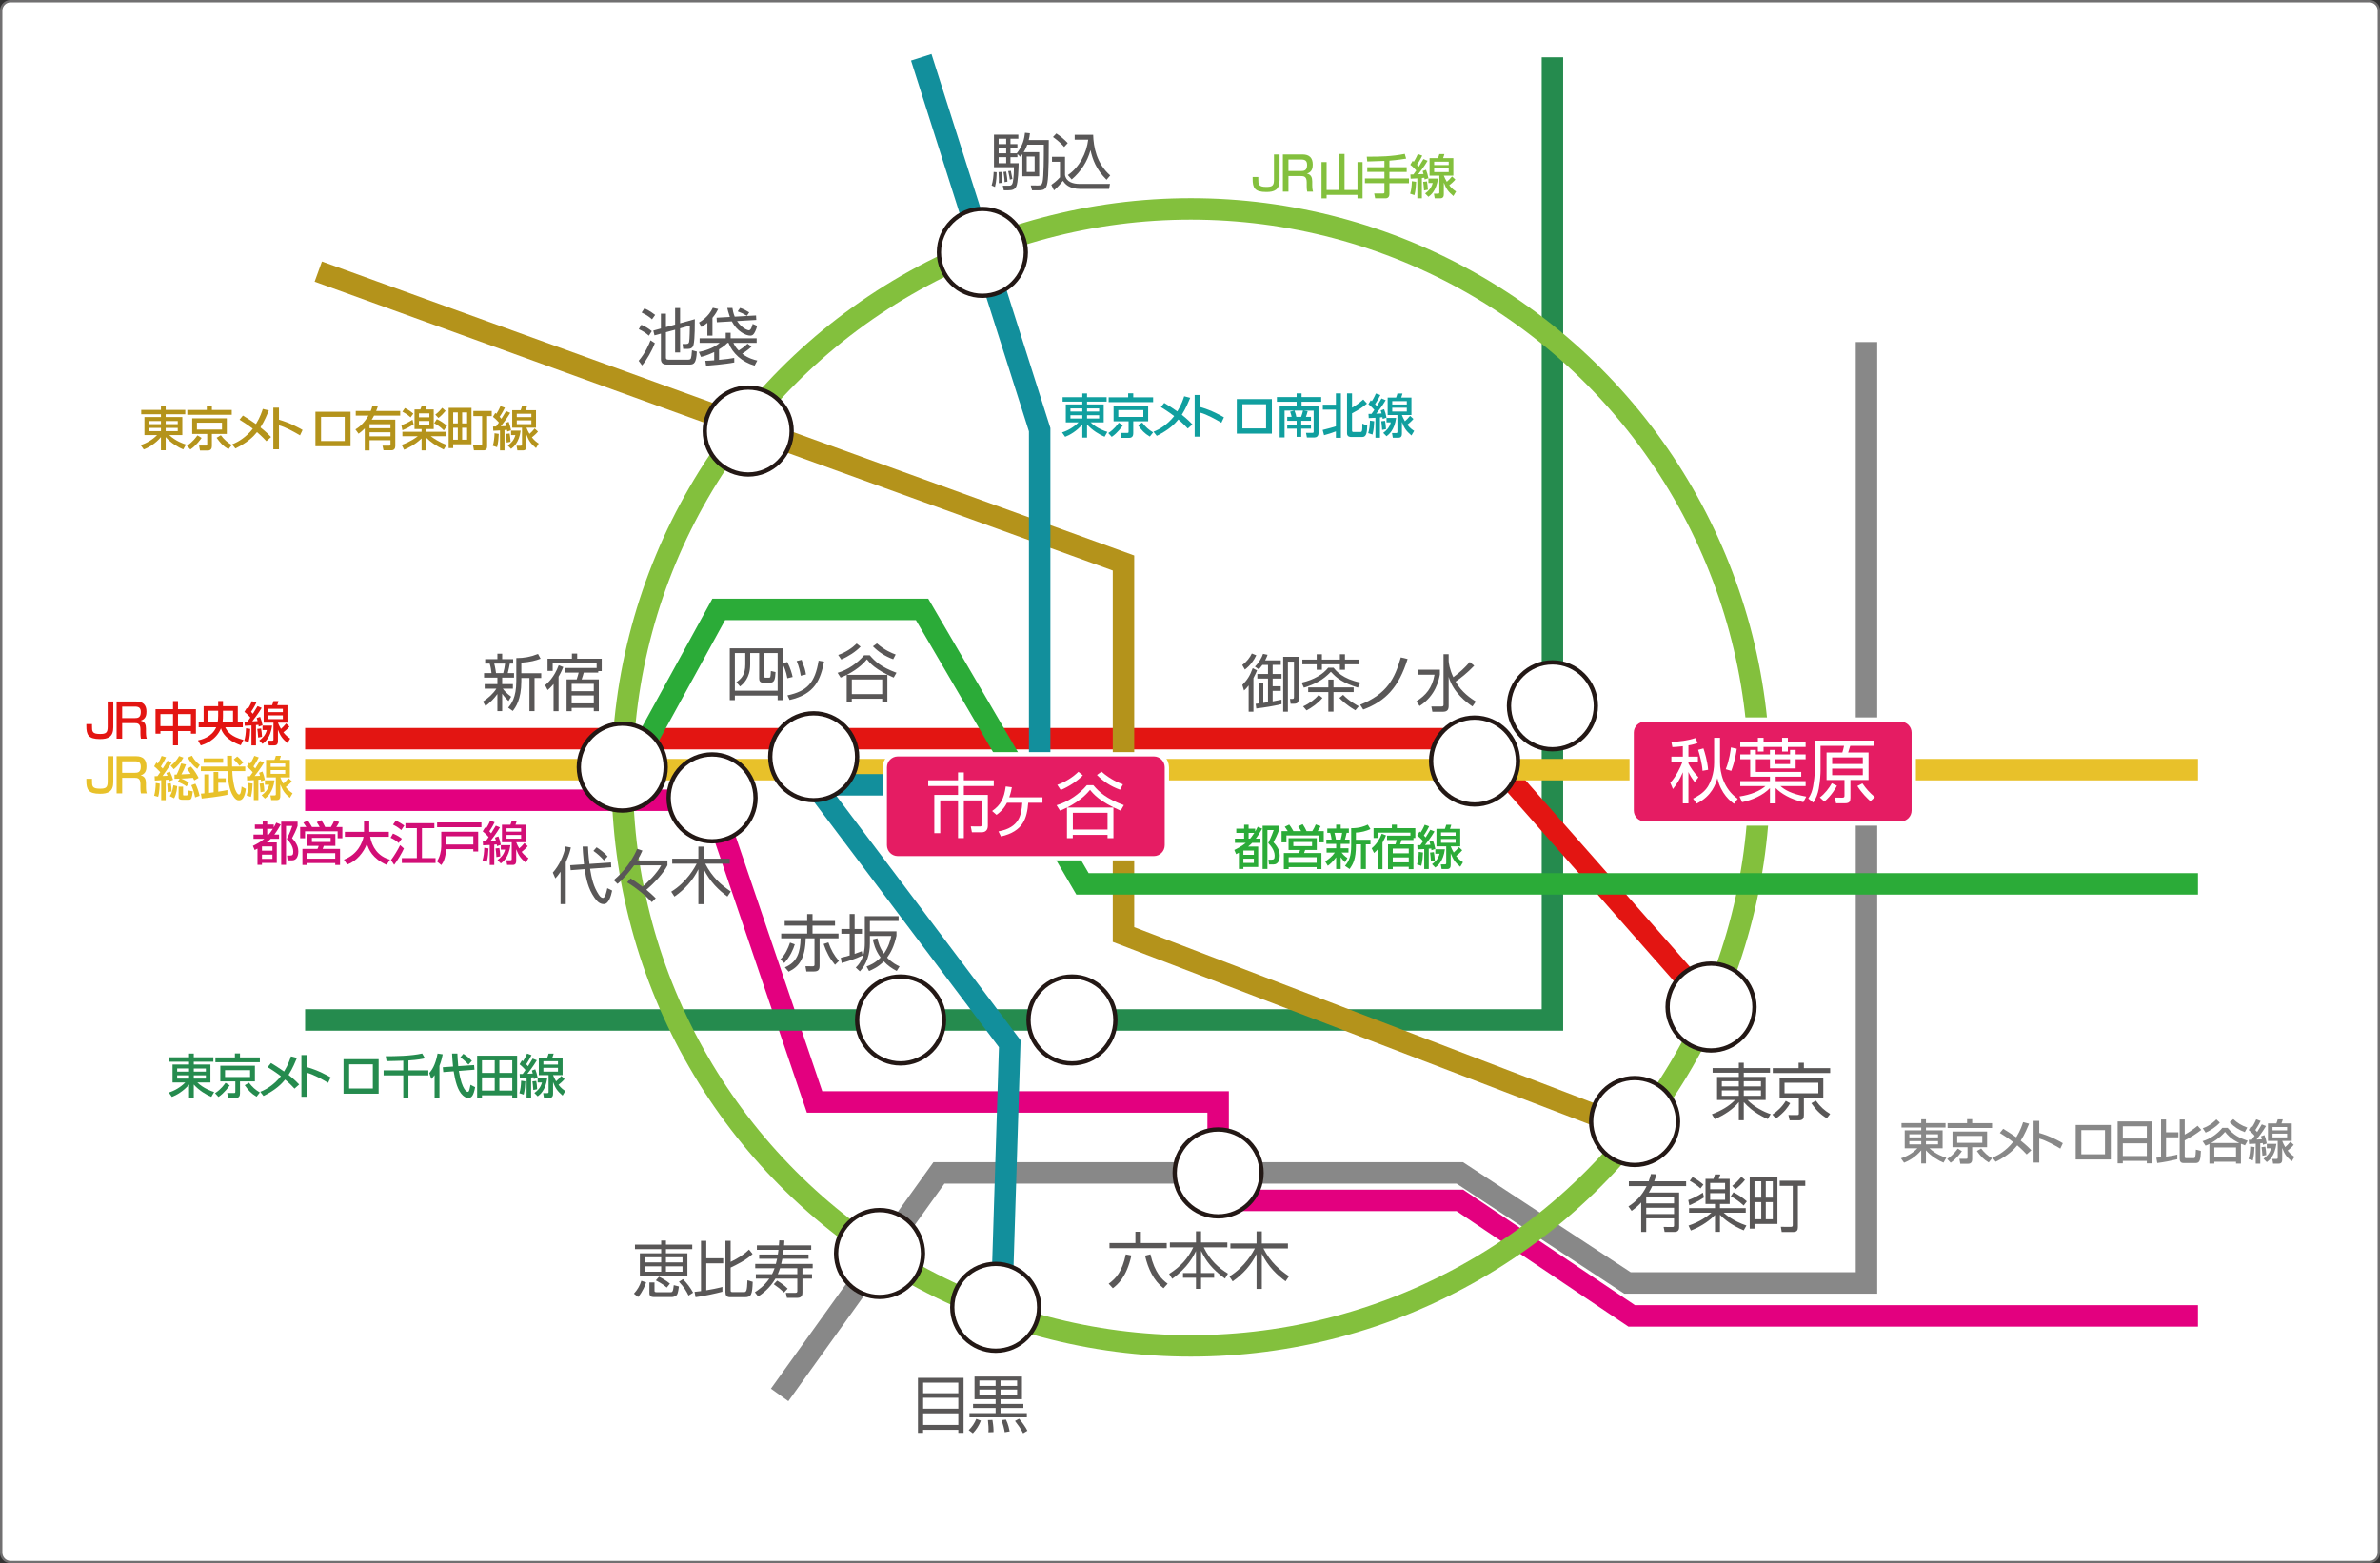 <?xml version="1.0" encoding="utf-8"?>
<!-- Generator: Adobe Illustrator 15.1.0, SVG Export Plug-In . SVG Version: 6.00 Build 0)  -->
<!DOCTYPE svg PUBLIC "-//W3C//DTD SVG 1.1//EN" "http://www.w3.org/Graphics/SVG/1.1/DTD/svg11.dtd">
<svg version="1.1" id="レイヤー_1" xmlns="http://www.w3.org/2000/svg" xmlns:xlink="http://www.w3.org/1999/xlink" x="0px"
	 y="0px" width="725.727px" height="476.727px" viewBox="-113.303 -74.434 725.727 476.727"
	 enable-background="new -113.303 -74.434 725.727 476.727" xml:space="preserve">
<rect x="-113.303" y="-74.434" width="725.727" height="476.727" fill="#333333" stroke="none"/>
<path fill="#FFFFFF" stroke="#717071" stroke-width="0.727" stroke-miterlimit="10" d="M612.061,399.045
	c0,1.594-1.292,2.884-2.886,2.884l0,0h-719.229c-1.593,0-2.885-1.29-2.885-2.884l0,0V-71.187c0-1.593,1.292-2.884,2.885-2.884
	h719.229c1.595,0,2.886,1.291,2.886,2.884L612.061,399.045L612.061,399.045z"/>
<path fill="none" stroke="#888888" stroke-width="6.543" stroke-miterlimit="10" d="M124.428,350.959L173,283.267h158.841
	l51.121,33.556h72.877V29.883"/>
<path fill="none" stroke="#E3007F" stroke-width="6.543" stroke-miterlimit="10" d="M-20.266,169.596h124.099l31.252,92.03h123.053
	v30.01h73.703l52.396,35.226h172.68"/>
<path fill="none" stroke="#258B4E" stroke-width="6.543" stroke-miterlimit="10" d="M360.076-56.961v293.578H-20.266"/>
<circle fill="none" stroke="#83C03D" stroke-width="6.543" stroke-miterlimit="10" cx="249.808" cy="162.647" r="173.367"/>
<path fill="none" stroke="#E31512" stroke-width="6.543" stroke-miterlimit="10" d="M-20.266,150.836h356.599l72.108,81.837"/>
<path fill="none" stroke="#E8C12A" stroke-width="6.543" stroke-miterlimit="10" d="M-20.266,160.274h577.184"/>
<path fill="none" stroke="#B4931B" stroke-width="6.543" stroke-miterlimit="10" d="M-16.25,8.39l245.529,88.868v113.303
	l156.344,59.842"/>
<path fill="none" stroke="#128F9C" stroke-width="6.543" stroke-miterlimit="10" d="M167.616-56.961l36.104,113.577v108.28h-68.635
	l59.523,78.977l-2.521,80.374"/>
<circle fill="#FFFFFF" stroke="#231815" stroke-width="1.309" stroke-miterlimit="10" cx="186.25" cy="2.528" r="13.248"/>
<circle fill="#FFFFFF" stroke="#231815" stroke-width="1.309" stroke-miterlimit="10" cx="336.333" cy="157.656" r="13.247"/>
<circle fill="#FFFFFF" stroke="#231815" stroke-width="1.309" stroke-miterlimit="10" cx="360.076" cy="140.814" r="13.247"/>
<circle fill="#FFFFFF" stroke="#231815" stroke-width="1.309" stroke-miterlimit="10" cx="408.441" cy="232.673" r="13.247"/>
<circle fill="#FFFFFF" stroke="#231815" stroke-width="1.309" stroke-miterlimit="10" cx="385.129" cy="267.587" r="13.248"/>
<circle fill="#FFFFFF" stroke="#231815" stroke-width="1.309" stroke-miterlimit="10" cx="190.316" cy="324.247" r="13.247"/>
<circle fill="#FFFFFF" stroke="#231815" stroke-width="1.309" stroke-miterlimit="10" cx="161.309" cy="236.617" r="13.247"/>
<circle fill="#FFFFFF" stroke="#231815" stroke-width="1.309" stroke-miterlimit="10" cx="213.57" cy="236.617" r="13.247"/>
<circle fill="#FFFFFF" stroke="#231815" stroke-width="1.309" stroke-miterlimit="10" cx="154.896" cy="307.84" r="13.248"/>
<circle fill="#FFFFFF" stroke="#231815" stroke-width="1.309" stroke-miterlimit="10" cx="114.85" cy="57.019" r="13.247"/>
<g enable-background="new    ">
	<path fill="#595757" d="M189.07-17.871c0.454-1.475,0.567-2.93,0.624-4.121l0.907,0.076c0,0.851-0.076,2.892-0.51,4.5
		L189.07-17.871z M203.571-28.024v7.354h-5.124v-6.75c-0.246,0.378-0.397,0.548-0.624,0.794l-0.889-0.832v0.964h-2.118v1.833h2.496
		c-0.019,1.456-0.17,5.993-0.737,7.127c-0.435,0.87-1.153,1.134-2.382,1.134h-1.418l-0.284-1.418l1.739,0.019
		c0.529,0,1.097-0.019,1.305-1.097c0.302-1.475,0.34-3.479,0.321-4.537h-6.069v-9.925h7.43v1.229h-2.401v1.645h2.118v1.172h-2.118
		v1.626h1.929c1.909-2.401,2.306-4.556,2.495-6.258l1.513,0.151c-0.095,0.794-0.17,1.361-0.378,2.08h6.125
		c0,10.72-0.227,13.045-0.756,14.236c-0.492,1.078-1.607,1.078-2.326,1.078h-2.023L201-17.89l2.212,0.019
		c0.964,0,1.153-0.246,1.38-1.078c0.397-1.456,0.397-7.808,0.397-11.362h-5.048c-0.378,1.078-0.851,1.891-1.078,2.288H203.571z
		 M191.244-18.571c0.019-0.322,0.038-0.737,0.038-1.267c0-0.586-0.019-0.889-0.095-2.118l0.889-0.038
		c0.076,0.643,0.246,2.306,0.189,3.327L191.244-18.571z M193.513-32.126h-2.307v1.645h2.307V-32.126z M193.513-29.309h-2.307v1.626
		h2.307V-29.309z M193.513-26.492h-2.307v1.833h2.307V-26.492z M193.021-18.892c0.019-1.002-0.302-2.817-0.34-3.1l0.832-0.114
		c0.284,1.532,0.34,2.42,0.378,3.063L193.021-18.892z M194.628-19.648c-0.057-0.529-0.132-0.983-0.51-2.609l0.813-0.076
		c0.17,0.737,0.246,1.191,0.473,2.477L194.628-19.648z M202.191-26.7h-2.42v4.708h2.42V-26.7z"/>
</g>
<g enable-background="new    ">
	<path fill="#595757" d="M211.452-26.606v5.577c0.416,2.099,2.438,2.685,4.518,2.685h9.188l-0.265,1.532h-8.678
		c-3.649,0-4.783-1.607-5.407-2.477c-0.454,0.586-1.456,1.834-2.722,2.912l-0.813-1.683c0.51-0.359,1.607-1.134,2.646-2.307v-4.745
		h-2.438v-1.494H211.452z M211.187-29.612c-0.624-0.718-1.55-1.72-3.403-3.044l1.021-1.078c1.21,0.794,2.325,1.702,3.479,2.931
		L211.187-29.612z M212.321-21.047c3.516-2.382,5.709-6.693,6.201-10.795h-4.121v-1.494h5.634c0.094,3.706,1.04,8.792,5.199,12.402
		l-1.115,1.323c-3.195-3.157-4.272-6.22-4.896-9.037c-0.945,3.498-2.968,6.598-5.729,8.942L212.321-21.047z"/>
</g>
<g enable-background="new    ">
	<path fill="#83C03D" d="M276.879-27.335v7.856c0,2.964-1.641,3.597-4.029,3.597c-3.611,0-4.187-1.281-4.187-4.043v-0.532h1.727
		v0.633c0,1.583,0,2.389,2.417,2.389c1.77,0,2.359-0.302,2.359-2.173v-7.727H276.879z"/>
</g>
<g enable-background="new    ">
	<path fill="#83C03D" d="M283.885-27.335c2.058,0,3.107,1.05,3.107,3.05c0,0.878-0.101,2.316-1.77,2.792
		c1.31,0.288,1.611,1.252,1.611,2.403v1.065c0,1.237,0.158,1.784,0.245,2.029h-1.77c-0.159-0.662-0.159-1.568-0.159-1.784v-1.108
		c0-1.856-1.035-1.856-1.898-1.856h-3.67v4.749h-1.697v-11.338H283.885z M279.582-25.781v3.511h3.799
		c0.964,0,1.885-0.13,1.885-1.856c0-1.353-0.676-1.655-1.827-1.655H279.582z"/>
</g>
<g enable-background="new    ">
	<path fill="#83C03D" d="M291.218-25.004v8.504h3.914v-10.979h1.554V-16.5h3.942v-8.504h1.554v11.065h-1.554v-1.065h-9.41v1.065
		h-1.554v-11.065H291.218z"/>
</g>
<g enable-background="new    ">
	<path fill="#83C03D" d="M308.849-25.364c-0.749,0.029-4.418,0.173-5.238,0.173l-0.144-1.468c3.885,0.043,7.77-0.072,11.583-0.849
		l0.417,1.453c-0.892,0.144-2.445,0.403-5.094,0.619v2h5.267v1.439h-5.267v1.986h5.957v1.439h-5.957v3.31
		c0,1.28-0.992,1.309-1.107,1.309h-3.252l-0.288-1.482h2.69c0.188,0,0.433,0,0.433-0.331v-2.806h-5.943v-1.439h5.943v-1.986h-5.238
		v-1.439h5.238V-25.364z"/>
</g>
<g enable-background="new    ">
	<path fill="#83C03D" d="M318.512-18.99c-0.043,1.137-0.158,2.72-0.518,4.058l-1.31-0.432c0.346-1.093,0.489-2.273,0.532-3.813
		L318.512-18.99z M316.771-21.22c0.647-0.014,0.734-0.014,0.921-0.014c0.202-0.259,0.418-0.547,0.863-1.208
		c-0.071-0.086-0.819-0.95-1.813-1.741l0.72-1.194l0.331,0.273c0.144-0.216,0.733-1.137,1.237-2.345l1.353,0.475
		c-0.647,1.367-1.497,2.604-1.611,2.777c0.129,0.144,0.229,0.245,0.546,0.604c0.777-1.223,1.137-1.827,1.425-2.331l1.267,0.518
		c-0.259,0.432-0.964,1.698-2.878,4.115c0.878-0.043,1.021-0.043,1.641-0.072c-0.102-0.417-0.173-0.647-0.273-0.921l1.035-0.374
		c0.288,0.719,0.591,1.755,0.734,2.576l-1.166,0.388c-0.043-0.316-0.057-0.36-0.086-0.532c-0.475,0.043-0.547,0.058-0.748,0.072
		v6.202h-1.382v-6.086c-0.676,0.043-1.539,0.086-2.043,0.101L316.771-21.22z M321.821-19.105c0.115,0.562,0.259,1.655,0.288,2.533
		l-1.18,0.23c-0.029-1.05-0.216-2.259-0.273-2.633L321.821-19.105z M325.188-19.982c-0.504,3.741-2.23,5.05-2.921,5.568
		l-1.007-1.021c1.007-0.748,1.885-1.583,2.316-3.194h-1.31v-1.353H325.188z M330.47-19.68c-0.604,0.734-1.324,1.338-1.856,1.755
		c0.892,1.122,1.611,1.583,2.086,1.885l-0.834,1.396c-1.641-1.425-2.145-2.159-2.907-4.101v3.554c0,0.619-0.172,1.237-1.064,1.237
		h-1.712l-0.245-1.424h1.252c0.403,0,0.403-0.187,0.403-0.46v-5.036h-2.979v-5.338h2.575c0.216-0.533,0.359-1.065,0.403-1.237h1.539
		c-0.072,0.288-0.158,0.619-0.389,1.237h3.123v5.338h-2.907c0.216,0.532,0.476,1.166,0.921,1.885
		c0.619-0.532,0.936-0.877,1.583-1.64L330.47-19.68z M324.009-25.119v1.022h4.446v-1.022H324.009z M324.009-23.105v1.151h4.446
		v-1.151H324.009z"/>
</g>
<g enable-background="new    ">
	<path fill="#109F9F" d="M224.138,48.053h-5.972v0.849h5.08v5.482h-4c1.957,1.856,4.346,2.662,5.123,2.892l-0.849,1.482
		c-1.381-0.532-3.828-1.985-5.353-3.755v4.015h-1.439v-4.015c-1.626,1.986-3.928,3.295-5.237,3.77l-0.95-1.338
		c1.727-0.518,3.597-1.597,5.021-3.05h-3.871v-5.482h5.036v-0.849h-6.015v-1.353h6.015V45.55h1.439v1.151h5.972V48.053z
		 M213.102,51.061h3.626v-0.95h-3.626V51.061z M213.102,53.19h3.626v-0.993h-3.626V53.19z M218.167,50.111v0.95h3.684v-0.95H218.167
		z M218.167,52.198v0.993h3.684v-0.993H218.167z"/>
</g>
<g enable-background="new    ">
	<path fill="#109F9F" d="M229.122,55.262c-0.273,0.389-1.641,2.331-3.425,3.525l-1.05-1.151c1.856-1.194,2.849-2.662,3.194-3.151
		L229.122,55.262z M238.316,48.197h-13.554v-1.468h5.942v-1.223h1.554v1.223h6.058V48.197z M236.805,49.276v4.777h-4.547v3.669
		c0,0.662-0.23,1.381-1.281,1.381h-2.345l-0.273-1.511h2c0.331,0,0.475,0,0.475-0.388v-3.151h-4.576v-4.777H236.805z
		 M227.697,50.615v2.101h7.641v-2.101H227.697z M237.309,58.701c-1.698-1.007-2.46-1.899-3.611-3.482l1.295-0.777
		c1.05,1.367,1.986,2.201,3.324,2.979L237.309,58.701z"/>
</g>
<g enable-background="new    ">
	<path fill="#109F9F" d="M248.878,56.255c-0.489-0.533-1.281-1.396-2.863-2.763c-1.036,1.28-2.763,3.108-6.59,4.993l-0.993-1.266
		c0.676-0.273,2.417-0.935,4.561-2.878c0.676-0.619,1.295-1.295,1.741-1.885c-1.928-1.453-3.151-2.202-4.043-2.748l1.021-1.267
		c0.907,0.547,2.273,1.381,3.986,2.59c1.353-2.216,1.842-3.871,2.086-4.619l1.842,0.475c-0.417,1.007-1.309,3.208-2.561,5.166
		c1.827,1.453,2.705,2.374,3.237,2.936L248.878,56.255z"/>
</g>
<g enable-background="new    ">
	<path fill="#109F9F" d="M252.711,46.025v3.684c3.497,0.993,6.23,2.561,7.195,3.122l-0.777,1.655
		c-1.611-0.964-4.446-2.561-6.418-3.065v7.31h-1.727V46.025H252.711z"/>
</g>
<g enable-background="new    ">
	<path fill="#109F9F" d="M274.53,47.276v10.519h-10.705V47.276H274.53z M272.761,48.844h-7.224v7.367h7.224V48.844z"/>
</g>
<g enable-background="new    ">
	<path fill="#109F9F" d="M281.278,50.787H278.4v8.187h-1.496V49.42h5.166v-1.338h-6.015v-1.425h6.015v-1.122h1.511v1.122h5.985
		v1.425h-5.985v1.338h5.165v8.23c0,0.907-0.59,1.324-1.194,1.324h-2.345l-0.273-1.41h1.985c0.086,0,0.346,0,0.346-0.273v-6.504
		h-3.123c0.374,0.072,0.878,0.115,1.295,0.187c-0.101,0.503-0.345,1.252-0.532,1.727h1.54v1.194h-2.964v1.208h2.964v1.194h-2.964
		v2.489h-1.41v-2.489h-2.864v-1.194h2.864v-1.208h-2.864v-1.194h1.339c-0.087-0.604-0.432-1.511-0.461-1.583L281.278,50.787z
		 M283.451,52.701c0.288-0.763,0.432-1.367,0.575-1.914h-2.604c0.058,0.172,0.346,0.979,0.389,1.137
		c0.072,0.273,0.115,0.475,0.173,0.777H283.451z"/>
</g>
<g enable-background="new    ">
	<path fill="#109F9F" d="M290.006,56.687c1.396-0.302,3.496-0.936,4.043-1.108v-5.094h-3.986v-1.511h3.986v-3.439h1.525v13.54
		h-1.525v-1.957c-1.54,0.561-2.115,0.763-3.611,1.166L290.006,56.687z M297.444,45.535h1.525v4.36
		c1.353-0.749,2.662-1.813,3.425-2.504l1.137,1.252c-0.95,0.777-2.303,1.827-4.562,2.964v5.252c0,0.446,0.23,0.446,0.504,0.446
		h1.971c0.504,0,0.705,0,0.662-2.547l1.497,0.576c-0.058,1.914-0.173,3.497-1.497,3.497h-3.381c-0.26,0-1.281,0-1.281-1.123V45.535z
		"/>
</g>
<g enable-background="new    ">
	<path fill="#109F9F" d="M305.732,54.025c-0.043,1.137-0.158,2.72-0.518,4.058l-1.31-0.432c0.346-1.093,0.489-2.273,0.532-3.813
		L305.732,54.025z M303.991,51.794c0.647-0.014,0.734-0.014,0.921-0.014c0.202-0.259,0.418-0.547,0.863-1.208
		c-0.071-0.086-0.819-0.95-1.813-1.741l0.72-1.194l0.331,0.273c0.144-0.216,0.733-1.137,1.237-2.346l1.353,0.475
		c-0.647,1.367-1.497,2.604-1.611,2.777c0.129,0.144,0.229,0.245,0.546,0.604c0.777-1.223,1.137-1.827,1.425-2.331l1.267,0.518
		c-0.259,0.432-0.964,1.698-2.878,4.115c0.878-0.043,1.021-0.043,1.641-0.072c-0.102-0.417-0.173-0.647-0.273-0.921l1.035-0.374
		c0.288,0.719,0.591,1.755,0.734,2.575l-1.166,0.389c-0.043-0.316-0.057-0.36-0.086-0.532c-0.475,0.043-0.547,0.058-0.748,0.072
		v6.202h-1.382v-6.086c-0.676,0.043-1.539,0.086-2.043,0.101L303.991,51.794z M309.042,53.909c0.115,0.562,0.259,1.655,0.288,2.533
		l-1.18,0.23c-0.029-1.05-0.216-2.259-0.273-2.633L309.042,53.909z M312.409,53.032c-0.504,3.741-2.23,5.05-2.921,5.568
		l-1.007-1.021c1.007-0.748,1.885-1.583,2.316-3.194h-1.31v-1.353H312.409z M317.69,53.334c-0.604,0.734-1.324,1.338-1.856,1.755
		c0.892,1.122,1.611,1.583,2.086,1.885l-0.834,1.396c-1.641-1.425-2.145-2.159-2.907-4.101v3.554c0,0.619-0.172,1.237-1.064,1.237
		h-1.712l-0.245-1.424h1.252c0.403,0,0.403-0.187,0.403-0.46V52.14h-2.979v-5.338h2.575c0.216-0.533,0.359-1.065,0.403-1.238h1.539
		c-0.072,0.288-0.158,0.619-0.389,1.238h3.123v5.338h-2.907c0.216,0.532,0.476,1.166,0.921,1.885
		c0.619-0.532,0.936-0.877,1.583-1.64L317.69,53.334z M311.229,47.895v1.022h4.446v-1.022H311.229z M311.229,49.909v1.151h4.446
		v-1.151H311.229z"/>
</g>
<g enable-background="new    ">
	<path fill="#2BAB38" d="M263.073,184.772c0.964-0.475,2.316-1.165,3.496-2.158h-3.31v-1.295h2.807v-1.741h-2.389v-1.31h2.389
		v-1.193h1.366v1.193h2v0.864c0.26-0.418,0.446-0.777,0.777-1.439l1.367,0.575c-0.461,0.792-1.079,1.886-1.957,3.051h1.425v1.295
		h-2.533c-0.244,0.245-0.547,0.562-1.208,1.108h3.05v6.245h-4.518v0.59h-1.367v-4.95c-0.46,0.244-0.489,0.259-0.849,0.446
		L263.073,184.772z M265.836,184.945v1.295h3.194v-1.295H265.836z M265.836,187.434v1.295h3.194v-1.295H265.836z M267.433,179.577
		v1.741h0.461c0.244-0.288,0.662-0.806,1.266-1.741H267.433z M276.699,177.391v1.31c-0.359,1.137-1.28,3.007-1.684,3.74
		c1.641,1.67,1.914,3.051,1.914,4.059c0,1.021-0.302,1.712-0.562,2.058c-0.503,0.633-1.036,0.633-1.798,0.633h-0.921l-0.159-1.453
		h0.835c0.849,0,1.051-0.26,1.051-1.209c0-1.799-1.396-3.267-1.957-3.856c1.021-2.101,1.425-3.252,1.669-3.971h-1.914v11.856h-1.468
		v-13.166H276.699z"/>
</g>
<g enable-background="new    ">
	<path fill="#2BAB38" d="M279.369,179.031c-0.144-0.229-0.475-0.733-0.906-1.338l1.353-0.662c0.288,0.389,0.69,0.921,1.281,2h2.345
		c-0.115-0.216-0.489-0.892-0.892-1.481l1.381-0.634c0.547,0.878,0.835,1.339,1.18,2.115h1.741c0.504-0.791,0.763-1.338,1.051-2.043
		l1.482,0.532c-0.288,0.634-0.734,1.295-0.893,1.511h1.856v3.425h-1.439v-2.115h-9.942v2.115h-1.482v-3.425H279.369z
		 M288.219,181.175v3.597h-3.54c-0.043,0.13-0.287,0.792-0.331,0.936h5.296v4.893h-1.468v-0.59h-8.533v0.59h-1.468v-4.893h4.591
		c0.158-0.302,0.287-0.604,0.359-0.936h-3.511v-3.597H288.219z M279.643,186.988v1.698h8.533v-1.698H279.643z M281.067,182.34v1.252
		h5.713v-1.252H281.067z"/>
</g>
<g enable-background="new    ">
	<path fill="#2BAB38" d="M290.793,188.269c0.936-0.633,2.015-1.396,2.921-2.69h-2.504v-1.324h2.921v-1.338h-2.992v-1.31h1.597
		c-0.015-0.115-0.158-1.281-0.432-2.058h-0.878v-1.31h2.705v-1.194h1.382v1.194h2.489v1.31h-0.677
		c-0.302,1.323-0.331,1.481-0.518,2.058h1.41v1.31h-2.705v1.338h2.374v1.324h-2.101c0.331,0.402,0.935,1.122,1.77,1.64l-0.72,1.295
		c-0.748-0.719-0.921-0.949-1.323-1.539v3.611h-1.382v-3.583c-1.18,1.568-2,2.202-2.547,2.59L290.793,188.269z M293.613,179.549
		c0.216,0.69,0.432,1.885,0.446,2.058h1.453c0.173-0.576,0.374-1.54,0.446-2.058H293.613z M304.592,178.398
		c-1.31,0.619-2.906,1.021-4.446,1.079v2.188h4.446v1.381h-1.41v7.54h-1.496v-7.54h-1.54v0.389c0,4.015-0.791,5.555-1.928,7.151
		l-1.396-0.964c1.251-1.496,1.885-2.964,1.885-6.145v-5.353c2.532,0.043,4.13-0.633,5.064-1.079L304.592,178.398z"/>
</g>
<g enable-background="new    ">
	<path fill="#2BAB38" d="M306.785,184.614c-0.402,0.461-0.705,0.734-1.107,1.079l-0.72-1.453c1.439-1.122,2.432-2.748,3.079-4.417
		l1.295,0.503c-0.229,0.533-0.503,1.181-1.079,2.217v8.072h-1.468V184.614z M316.771,180.398v-0.906h-9.741v1.626h-1.496v-2.993
		h5.583v-1.079h1.524v1.079h5.627v2.993h-0.576v0.618h-3.597c-0.13,0.418-0.26,0.777-0.476,1.324h4.072v7.555h-1.425v-0.72h-4.878
		v0.72h-1.453v-7.555h2.26c0.187-0.489,0.201-0.547,0.402-1.324h-2.949v-1.338H316.771z M311.39,184.355v1.425h4.878v-1.425H311.39z
		 M311.39,187.045v1.512h4.878v-1.512H311.39z"/>
</g>
<g enable-background="new    ">
	<path fill="#2BAB38" d="M320.612,185.549c-0.043,1.137-0.158,2.72-0.518,4.058l-1.31-0.432c0.346-1.094,0.489-2.273,0.532-3.813
		L320.612,185.549z M318.871,183.319c0.647-0.015,0.734-0.015,0.921-0.015c0.202-0.259,0.418-0.546,0.863-1.208
		c-0.071-0.087-0.819-0.95-1.813-1.741l0.72-1.194l0.331,0.273c0.144-0.216,0.733-1.137,1.237-2.346l1.353,0.475
		c-0.647,1.367-1.497,2.604-1.612,2.777c0.13,0.145,0.23,0.245,0.547,0.604c0.777-1.223,1.137-1.827,1.425-2.331l1.267,0.519
		c-0.259,0.432-0.964,1.697-2.878,4.115c0.878-0.044,1.021-0.044,1.641-0.072c-0.102-0.417-0.173-0.647-0.273-0.921l1.036-0.374
		c0.287,0.72,0.59,1.755,0.733,2.575l-1.166,0.389c-0.043-0.316-0.057-0.359-0.086-0.532c-0.475,0.043-0.547,0.058-0.748,0.072
		v6.201h-1.382v-6.087c-0.676,0.044-1.539,0.087-2.043,0.102L318.871,183.319z M323.922,185.434
		c0.115,0.562,0.259,1.655,0.288,2.532l-1.18,0.23c-0.029-1.05-0.216-2.259-0.273-2.633L323.922,185.434z M327.289,184.556
		c-0.504,3.741-2.23,5.051-2.921,5.569l-1.007-1.022c1.007-0.748,1.885-1.582,2.316-3.194h-1.31v-1.353H327.289z M332.57,184.859
		c-0.604,0.733-1.324,1.338-1.856,1.755c0.892,1.123,1.611,1.583,2.086,1.886l-0.834,1.396c-1.641-1.425-2.145-2.158-2.907-4.101
		v3.554c0,0.619-0.172,1.237-1.064,1.237h-1.712l-0.245-1.425h1.252c0.403,0,0.403-0.187,0.403-0.46v-5.036h-2.979v-5.339h2.575
		c0.216-0.532,0.359-1.064,0.403-1.237h1.539c-0.071,0.288-0.158,0.619-0.389,1.237h3.123v5.339h-2.907
		c0.216,0.532,0.476,1.165,0.921,1.885c0.619-0.532,0.936-0.878,1.583-1.641L332.57,184.859z M326.109,179.419v1.021h4.446v-1.021
		H326.109z M326.109,181.434v1.151h4.446v-1.151H326.109z"/>
</g>
<g enable-background="new    ">
	<path fill="#B4931B" d="M-56.811,51.908h-5.972v0.849h5.08v5.482h-4c1.957,1.856,4.346,2.662,5.123,2.892l-0.849,1.482
		c-1.381-0.532-3.828-1.985-5.353-3.755v4.015h-1.439v-4.015c-1.626,1.986-3.928,3.295-5.237,3.77l-0.95-1.338
		c1.727-0.518,3.597-1.597,5.021-3.05h-3.871v-5.482h5.036v-0.849h-6.015v-1.353h6.015v-1.151h1.439v1.151h5.972V51.908z
		 M-67.847,54.916h3.626v-0.95h-3.626V54.916z M-67.847,57.045h3.626v-0.993h-3.626V57.045z M-62.782,53.966v0.95h3.684v-0.95
		H-62.782z M-62.782,56.052v0.993h3.684v-0.993H-62.782z"/>
</g>
<g enable-background="new    ">
	<path fill="#B4931B" d="M-51.826,59.117c-0.273,0.389-1.641,2.331-3.425,3.525l-1.05-1.151c1.856-1.194,2.849-2.662,3.194-3.151
		L-51.826,59.117z M-42.632,52.052h-13.554v-1.468h5.942v-1.223h1.554v1.223h6.058V52.052z M-44.143,53.131v4.777h-4.547v3.669
		c0,0.662-0.23,1.381-1.281,1.381h-2.345l-0.273-1.511h2c0.331,0,0.475,0,0.475-0.388v-3.151h-4.576v-4.777H-44.143z
		 M-53.251,54.469v2.101h7.641v-2.101H-53.251z M-43.639,62.556c-1.698-1.007-2.46-1.899-3.611-3.482l1.295-0.777
		c1.05,1.367,1.986,2.201,3.324,2.979L-43.639,62.556z"/>
</g>
<g enable-background="new    ">
	<path fill="#B4931B" d="M-32.07,60.11c-0.489-0.533-1.281-1.396-2.863-2.763c-1.036,1.281-2.763,3.108-6.59,4.993l-0.993-1.266
		c0.676-0.273,2.417-0.935,4.561-2.878c0.676-0.619,1.295-1.295,1.741-1.885c-1.928-1.453-3.151-2.202-4.043-2.749l1.021-1.266
		c0.907,0.547,2.273,1.381,3.986,2.59c1.353-2.216,1.842-3.871,2.086-4.619l1.842,0.475c-0.417,1.007-1.309,3.208-2.561,5.166
		c1.827,1.453,2.705,2.374,3.237,2.936L-32.07,60.11z"/>
</g>
<g enable-background="new    ">
	<path fill="#B4931B" d="M-28.237,49.879v3.684c3.497,0.993,6.23,2.562,7.194,3.123l-0.777,1.655
		c-1.612-0.964-4.446-2.561-6.417-3.065v7.31h-1.727V49.879H-28.237z"/>
</g>
<g enable-background="new    ">
	<path fill="#B4931B" d="M-6.416,51.131V61.65h-10.706V51.131H-6.416z M-8.186,52.699h-7.223v7.367h7.223V52.699z"/>
</g>
<g enable-background="new    ">
	<path fill="#B4931B" d="M-4.928,56.527c0.763-0.475,2.389-1.482,3.971-4.216h-3.871v-1.425h4.562
		c0.187-0.417,0.331-0.806,0.532-1.583l1.669,0.072c-0.129,0.446-0.288,0.936-0.532,1.511h7.324v1.425H0.756
		c-0.331,0.633-0.547,0.979-0.72,1.237h7.195v8.086c0,0.662-0.36,1.238-1.108,1.238H3.634l-0.302-1.396h2.129
		c0.302,0,0.302-0.216,0.302-0.388v-1.267h-6.375v3.108h-1.467v-6.706c-0.849,0.849-1.381,1.238-1.885,1.612L-4.928,56.527z
		 M-0.611,54.93v1.223h6.375V54.93H-0.611z M-0.611,57.39v1.238h6.375V57.39H-0.611z"/>
</g>
<g enable-background="new    ">
	<path fill="#B4931B" d="M12.821,54.988c-1.31,0.82-2.029,1.208-3.425,1.784l-0.316-1.54c0.734-0.259,2.043-0.734,3.396-1.669
		L12.821,54.988z M15.252,56.412h-2.158v-5.986h1.784c0.129-0.259,0.259-0.633,0.388-1.021l1.568,0.015
		c-0.101,0.374-0.187,0.604-0.359,1.007h2.475v5.986h-2.23v0.834h5.856v1.353h-4.519c0.835,0.647,2.533,1.784,4.792,2.647
		l-0.849,1.41c-2.36-1.108-4.159-2.417-5.281-3.569v3.828h-1.468v-3.64c-2.144,2.086-4.533,3.093-5.338,3.439L9.18,61.232
		c2.662-0.921,4.504-2.302,4.907-2.633H9.396v-1.353h5.856V56.412z M10.173,50.009c1.108,0.547,1.828,1.064,2.562,1.698
		l-0.849,1.151c-0.374-0.36-1.021-0.964-2.489-1.741L10.173,50.009z M14.447,51.635v1.194h3.18v-1.194H14.447z M14.447,53.951v1.281
		h3.18v-1.281H14.447z M19.9,53.39c0.95,0.446,2.101,1.137,3.108,2.058l-0.979,1.367c-1.151-1.194-2.389-1.885-2.936-2.187
		L19.9,53.39z M22.577,50.858c-0.518,0.662-1.468,1.641-2.188,2.173l-0.964-1.007c1.093-0.863,1.655-1.511,2.115-2.086
		L22.577,50.858z"/>
</g>
<g enable-background="new    ">
	<path fill="#B4931B" d="M23.503,49.951h6.964v11.094h-5.583v1.166h-1.381V49.951z M24.885,51.333v3.353h1.41v-3.353H24.885z
		 M24.885,56.024v3.64h1.41v-3.64H24.885z M27.619,51.333v3.353h1.511v-3.353H27.619z M27.619,56.024v3.64h1.511v-3.64H27.619z
		 M33.706,52.455h-2.677v-1.554h5.612v1.554h-1.41v9.267c0,0.676-0.316,1.18-1.079,1.18h-2.936l-0.273-1.511h2.403
		c0.273,0,0.36-0.159,0.36-0.346V52.455z"/>
</g>
<g enable-background="new    ">
	<path fill="#B4931B" d="M38.783,57.88c-0.043,1.137-0.159,2.72-0.518,4.058l-1.31-0.432c0.345-1.093,0.489-2.273,0.532-3.813
		L38.783,57.88z M37.042,55.649c0.647-0.014,0.734-0.014,0.921-0.014c0.201-0.259,0.417-0.547,0.863-1.208
		c-0.072-0.086-0.82-0.95-1.813-1.741l0.719-1.194l0.331,0.273c0.144-0.216,0.734-1.137,1.237-2.345l1.353,0.475
		c-0.648,1.367-1.497,2.604-1.612,2.777c0.129,0.144,0.23,0.245,0.547,0.604c0.777-1.223,1.137-1.827,1.424-2.331l1.266,0.518
		c-0.259,0.432-0.964,1.698-2.877,4.115c0.877-0.043,1.021-0.043,1.64-0.072c-0.101-0.417-0.172-0.647-0.273-0.921l1.036-0.374
		c0.288,0.719,0.59,1.755,0.734,2.576l-1.166,0.388c-0.043-0.316-0.058-0.36-0.086-0.532c-0.475,0.043-0.547,0.058-0.748,0.072
		v6.202h-1.381v-6.086c-0.676,0.043-1.54,0.086-2.043,0.101L37.042,55.649z M42.092,57.764c0.115,0.562,0.259,1.655,0.288,2.533
		l-1.18,0.23c-0.029-1.05-0.216-2.259-0.273-2.633L42.092,57.764z M45.459,56.887c-0.503,3.741-2.23,5.05-2.921,5.568l-1.007-1.021
		c1.007-0.748,1.885-1.583,2.317-3.194h-1.31v-1.353H45.459z M50.74,57.189c-0.604,0.734-1.324,1.338-1.856,1.755
		c0.892,1.122,1.611,1.583,2.086,1.885l-0.835,1.396c-1.64-1.425-2.144-2.159-2.906-4.101v3.554c0,0.619-0.173,1.237-1.065,1.237
		h-1.712l-0.245-1.424h1.252c0.403,0,0.403-0.187,0.403-0.46v-5.036h-2.979v-5.338h2.576c0.216-0.533,0.36-1.065,0.403-1.237h1.54
		c-0.072,0.288-0.158,0.619-0.388,1.237h3.122v5.338h-2.906c0.216,0.532,0.475,1.166,0.921,1.885
		c0.619-0.532,0.935-0.877,1.583-1.64L50.74,57.189z M44.279,51.75v1.022h4.446V51.75H44.279z M44.279,53.764v1.151h4.446v-1.151
		H44.279z"/>
</g>
<g enable-background="new    ">
	<path fill="#E31512" d="M-78.754,139.497v7.856c0,2.964-1.641,3.597-4.029,3.597c-3.611,0-4.187-1.281-4.187-4.043v-0.532h1.727
		v0.633c0,1.583,0,2.389,2.417,2.389c1.77,0,2.36-0.302,2.36-2.173v-7.727H-78.754z"/>
</g>
<g enable-background="new    ">
	<path fill="#E31512" d="M-71.748,139.497c2.058,0,3.108,1.05,3.108,3.05c0,0.878-0.101,2.316-1.77,2.792
		c1.31,0.288,1.612,1.252,1.612,2.403v1.065c0,1.237,0.158,1.784,0.245,2.029h-1.77c-0.158-0.662-0.158-1.568-0.158-1.784v-1.108
		c0-1.856-1.036-1.856-1.899-1.856h-3.669v4.749h-1.698v-11.338H-71.748z M-76.05,141.051v3.511h3.798
		c0.964,0,1.885-0.13,1.885-1.856c0-1.353-0.676-1.655-1.828-1.655H-76.05z"/>
</g>
<g enable-background="new    ">
	<path fill="#E31512" d="M-59.028,139.367v2.475h5.468v7.468h-1.525v-0.806h-3.943v4.36h-1.511v-4.36h-3.842v0.806h-1.497v-7.468
		h5.338v-2.475H-59.028z M-64.38,143.339v3.669h3.842v-3.669H-64.38z M-59.028,143.339v3.669h3.943v-3.669H-59.028z"/>
</g>
<g enable-background="new    ">
	<path fill="#E31512" d="M-52.935,151.354c0.979-0.216,4.23-0.95,5.554-4h-5.338v-1.468h1.511v-4.964h4.432v-1.568h1.468v1.568
		h4.518v4.964h1.525v1.468h-5.353c0.691,1.41,1.842,2.892,5.554,3.856l-0.82,1.626c-4.461-1.568-5.698-3.943-6.029-5.166
		c-1.554,3.755-5.094,4.877-6.158,5.223L-52.935,151.354z M-46.776,142.317h-2.979v3.568h2.806c0.086-0.388,0.173-1.108,0.173-2.072
		V142.317z M-45.309,143.828c0,0.331,0,1.209-0.129,2.058h3.194v-3.568h-3.065V143.828z"/>
</g>
<g enable-background="new    ">
	<path fill="#E31512" d="M-37,147.843c-0.043,1.137-0.159,2.72-0.518,4.058l-1.31-0.432c0.345-1.093,0.489-2.273,0.532-3.813
		L-37,147.843z M-38.741,145.612c0.647-0.014,0.734-0.014,0.921-0.014c0.201-0.259,0.417-0.547,0.863-1.208
		c-0.072-0.086-0.82-0.95-1.813-1.741l0.719-1.194l0.331,0.273c0.144-0.216,0.734-1.137,1.237-2.345l1.353,0.475
		c-0.648,1.367-1.497,2.604-1.612,2.777c0.129,0.144,0.23,0.245,0.547,0.604c0.777-1.223,1.137-1.827,1.424-2.331l1.266,0.518
		c-0.259,0.432-0.964,1.698-2.877,4.115c0.877-0.043,1.021-0.043,1.64-0.072c-0.101-0.417-0.172-0.647-0.273-0.921l1.036-0.374
		c0.288,0.719,0.59,1.755,0.734,2.576l-1.166,0.388c-0.043-0.316-0.058-0.36-0.086-0.532c-0.475,0.043-0.547,0.058-0.748,0.072
		v6.202h-1.381v-6.086c-0.676,0.043-1.54,0.086-2.043,0.101L-38.741,145.612z M-33.69,147.727c0.115,0.562,0.259,1.655,0.288,2.533
		l-1.18,0.23c-0.029-1.05-0.216-2.259-0.273-2.633L-33.69,147.727z M-30.323,146.85c-0.503,3.741-2.23,5.05-2.921,5.568
		l-1.007-1.021c1.007-0.748,1.885-1.583,2.317-3.194h-1.31v-1.353H-30.323z M-25.042,147.152c-0.604,0.734-1.324,1.338-1.856,1.755
		c0.892,1.122,1.611,1.583,2.086,1.885l-0.835,1.396c-1.64-1.425-2.144-2.159-2.906-4.101v3.554c0,0.619-0.173,1.237-1.065,1.237
		h-1.712l-0.245-1.424h1.252c0.403,0,0.403-0.187,0.403-0.46v-5.036h-2.979v-5.338h2.576c0.216-0.533,0.36-1.065,0.403-1.237h1.54
		c-0.072,0.288-0.158,0.619-0.388,1.237h3.122v5.338h-2.906c0.216,0.532,0.475,1.166,0.921,1.885
		c0.619-0.532,0.935-0.877,1.583-1.64L-25.042,147.152z M-31.503,141.713v1.022h4.446v-1.022H-31.503z M-31.503,143.727v1.151h4.446
		v-1.151H-31.503z"/>
</g>
<g enable-background="new    ">
	<path fill="#258B4E" d="M-48.24,249.36h-5.972v0.85h5.08v5.481h-4c1.957,1.856,4.346,2.662,5.123,2.893l-0.849,1.482
		c-1.381-0.533-3.828-1.986-5.353-3.756v4.015h-1.439v-4.015c-1.626,1.985-3.928,3.295-5.237,3.77l-0.95-1.338
		c1.727-0.518,3.597-1.597,5.021-3.051h-3.871v-5.481h5.036v-0.85h-6.015v-1.353h6.015v-1.15h1.439v1.15h5.972V249.36z
		 M-59.277,252.367h3.626v-0.95h-3.626V252.367z M-59.277,254.496h3.626v-0.992h-3.626V254.496z M-54.212,251.417v0.95h3.684v-0.95
		H-54.212z M-54.212,253.504v0.992h3.684v-0.992H-54.212z"/>
</g>
<g enable-background="new    ">
	<path fill="#258B4E" d="M-43.256,256.569c-0.273,0.389-1.641,2.331-3.425,3.525l-1.05-1.151c1.856-1.194,2.849-2.661,3.194-3.15
		L-43.256,256.569z M-34.062,249.504h-13.554v-1.468h5.942v-1.224h1.554v1.224h6.058V249.504z M-35.572,250.583v4.777h-4.547v3.669
		c0,0.662-0.23,1.381-1.281,1.381h-2.345l-0.273-1.511h2c0.331,0,0.475,0,0.475-0.389v-3.15h-4.576v-4.777H-35.572z
		 M-44.681,251.921v2.101h7.641v-2.101H-44.681z M-35.069,260.008c-1.698-1.008-2.46-1.899-3.611-3.482l1.295-0.777
		c1.05,1.367,1.986,2.202,3.324,2.979L-35.069,260.008z"/>
</g>
<g enable-background="new    ">
	<path fill="#258B4E" d="M-23.5,257.562c-0.489-0.532-1.281-1.396-2.863-2.763c-1.036,1.28-2.763,3.108-6.59,4.993l-0.993-1.267
		c0.676-0.273,2.417-0.936,4.561-2.878c0.676-0.618,1.295-1.295,1.741-1.885c-1.928-1.453-3.151-2.201-4.043-2.748l1.021-1.267
		c0.907,0.547,2.273,1.382,3.986,2.59c1.353-2.216,1.842-3.87,2.086-4.618l1.842,0.475c-0.417,1.007-1.309,3.209-2.561,5.165
		c1.827,1.454,2.705,2.375,3.237,2.936L-23.5,257.562z"/>
</g>
<g enable-background="new    ">
	<path fill="#258B4E" d="M-19.667,247.331v3.684c3.497,0.992,6.23,2.561,7.194,3.122l-0.777,1.655
		c-1.612-0.965-4.446-2.562-6.417-3.065v7.31h-1.727v-12.705H-19.667z"/>
</g>
<g enable-background="new    ">
	<path fill="#258B4E" d="M2.154,248.583v10.518H-8.551v-10.518H2.154z M0.384,250.152h-7.223v7.367h7.223V250.152z"/>
</g>
<g enable-background="new    ">
	<path fill="#258B4E" d="M9.67,249.043c-0.734,0.015-4.288,0.144-5.094,0.13l-0.259-1.497c2.59,0.015,7.885-0.058,11.108-0.834
		l0.849,1.468c-0.748,0.172-2.101,0.475-5.036,0.661v3.022h6.072v1.525h-6.072v6.849H9.67v-6.849h-6v-1.525h6V249.043z"/>
</g>
<g enable-background="new    ">
	<path fill="#258B4E" d="M19.218,253.432c-0.432,0.59-0.691,0.878-0.993,1.194l-0.619-1.827c0.619-0.72,1.842-2.173,2.519-5.942
		l1.568,0.244c-0.159,0.763-0.417,2.058-0.993,3.525v9.727h-1.482V253.432z M24.844,250.827c-0.144-1.194-0.216-2.417-0.302-3.971
		h1.626c0.043,1.05,0.086,2.086,0.259,3.855l4.834-0.331l0.115,1.41l-4.763,0.374c0.993,6.102,2.561,6.375,2.676,6.375
		c0.216,0,0.316-0.101,0.403-0.259c0.072-0.13,0.245-0.591,0.475-1.886l1.41,0.72c-0.475,2.576-1.094,3.281-2.029,3.281
		c-0.288,0-0.878,0-1.698-0.749c-1.611-1.468-2.331-4.345-2.82-7.367l-3.166,0.245l-0.144-1.482L24.844,250.827z M27.981,246.943
		c0.36,0.23,1.597,1.007,2.604,2.144l-1.05,1.137c-0.647-0.733-1.64-1.64-2.46-2.201L27.981,246.943z"/>
</g>
<g enable-background="new    ">
	<path fill="#258B4E" d="M44.382,247.518v12.85H42.9v-0.777h-9.238v0.777h-1.468v-12.85H44.382z M33.663,248.928v3.842h3.885v-3.842
		H33.663z M33.663,254.137v4.015h3.885v-4.015H33.663z M38.972,248.928v3.842H42.9v-3.842H38.972z M38.972,254.137v4.015H42.9
		v-4.015H38.972z"/>
</g>
<g enable-background="new    ">
	<path fill="#258B4E" d="M46.894,255.331c-0.043,1.137-0.159,2.72-0.518,4.058l-1.31-0.432c0.345-1.094,0.489-2.273,0.532-3.813
		L46.894,255.331z M45.153,253.101c0.647-0.014,0.734-0.014,0.921-0.014c0.201-0.26,0.417-0.547,0.863-1.209
		c-0.072-0.087-0.82-0.95-1.813-1.741l0.719-1.194l0.331,0.273c0.144-0.216,0.734-1.137,1.237-2.346l1.353,0.475
		c-0.648,1.367-1.497,2.604-1.612,2.777c0.129,0.145,0.23,0.245,0.547,0.604c0.777-1.223,1.137-1.827,1.424-2.331l1.266,0.519
		c-0.259,0.432-0.964,1.697-2.877,4.115c0.877-0.044,1.021-0.044,1.64-0.072c-0.101-0.417-0.172-0.647-0.273-0.921l1.036-0.374
		c0.288,0.72,0.59,1.755,0.734,2.575l-1.166,0.389c-0.043-0.316-0.058-0.359-0.086-0.532c-0.475,0.043-0.547,0.058-0.748,0.072
		v6.201h-1.381v-6.087c-0.676,0.044-1.54,0.087-2.043,0.102L45.153,253.101z M50.203,255.216c0.115,0.562,0.259,1.655,0.288,2.532
		l-1.18,0.23c-0.029-1.05-0.216-2.259-0.273-2.633L50.203,255.216z M53.57,254.338c-0.503,3.741-2.23,5.051-2.921,5.569
		l-1.007-1.022c1.007-0.748,1.885-1.582,2.317-3.194h-1.31v-1.353H53.57z M58.851,254.641c-0.604,0.733-1.324,1.338-1.856,1.755
		c0.892,1.123,1.611,1.583,2.086,1.886l-0.835,1.396c-1.64-1.425-2.144-2.158-2.906-4.101v3.554c0,0.619-0.173,1.237-1.065,1.237
		h-1.712l-0.245-1.425h1.252c0.403,0,0.403-0.187,0.403-0.46v-5.036h-2.979v-5.339h2.576c0.216-0.532,0.36-1.064,0.403-1.237h1.54
		c-0.072,0.288-0.158,0.619-0.388,1.237h3.122v5.339H55.34c0.216,0.532,0.475,1.165,0.921,1.885
		c0.619-0.532,0.935-0.878,1.583-1.641L58.851,254.641z M52.391,249.201v1.021h4.446v-1.021H52.391z M52.391,251.216v1.151h4.446
		v-1.151H52.391z"/>
</g>
<g enable-background="new    ">
	<path fill="#888888" d="M479.942,269.421h-5.971v0.85h5.079v5.481h-4c1.957,1.856,4.346,2.662,5.122,2.893l-0.849,1.482
		c-1.382-0.532-3.828-1.986-5.353-3.756v4.015h-1.439v-4.015c-1.626,1.985-3.928,3.295-5.237,3.77l-0.95-1.338
		c1.728-0.518,3.598-1.597,5.022-3.051h-3.871v-5.481h5.036v-0.85h-6.015v-1.353h6.015v-1.15h1.439v1.15h5.971V269.421z
		 M468.906,272.429h3.626v-0.95h-3.626V272.429z M468.906,274.558h3.626v-0.992h-3.626V274.558z M473.972,271.479v0.95h3.684v-0.95
		H473.972z M473.972,273.566v0.992h3.684v-0.992H473.972z"/>
</g>
<g enable-background="new    ">
	<path fill="#888888" d="M484.928,276.63c-0.273,0.389-1.641,2.331-3.425,3.525l-1.051-1.151c1.856-1.194,2.85-2.661,3.194-3.15
		L484.928,276.63z M494.122,269.566h-13.555v-1.468h5.943v-1.224h1.554v1.224h6.058V269.566z M492.611,270.645v4.777h-4.547v3.669
		c0,0.662-0.23,1.381-1.28,1.381h-2.346l-0.273-1.511h2c0.331,0,0.475,0,0.475-0.389v-3.15h-4.575v-4.777H492.611z M483.503,271.983
		v2.101h7.641v-2.101H483.503z M493.115,280.07c-1.698-1.008-2.461-1.899-3.612-3.482l1.295-0.777
		c1.051,1.367,1.986,2.202,3.324,2.979L493.115,280.07z"/>
</g>
<g enable-background="new    ">
	<path fill="#888888" d="M504.683,277.623c-0.489-0.532-1.28-1.396-2.863-2.763c-1.036,1.28-2.763,3.108-6.59,4.993l-0.993-1.267
		c0.677-0.273,2.418-0.936,4.562-2.878c0.677-0.618,1.295-1.295,1.741-1.885c-1.928-1.453-3.151-2.201-4.043-2.748l1.021-1.267
		c0.906,0.547,2.273,1.382,3.985,2.59c1.353-2.216,1.842-3.87,2.087-4.618l1.842,0.475c-0.418,1.007-1.31,3.209-2.562,5.165
		c1.827,1.454,2.705,2.375,3.237,2.936L504.683,277.623z"/>
</g>
<g enable-background="new    ">
	<path fill="#888888" d="M508.517,267.393v3.684c3.496,0.992,6.23,2.561,7.194,3.122l-0.777,1.655
		c-1.611-0.965-4.445-2.562-6.417-3.065v7.31h-1.727v-12.705H508.517z"/>
</g>
<g enable-background="new    ">
	<path fill="#888888" d="M530.336,268.645v10.518h-10.705v-10.518H530.336z M528.566,270.213h-7.224v7.367h7.224V270.213z"/>
</g>
<g enable-background="new    ">
	<path fill="#888888" d="M532.416,267.566h10.504v12.777h-1.598v-0.748h-7.324v0.748h-1.582V267.566z M541.322,269.047h-7.324v3.727
		h7.324V269.047z M541.322,274.241h-7.324v3.871h7.324V274.241z"/>
</g>
<g enable-background="new    ">
	<path fill="#888888" d="M544.221,278.63c0.374-0.028,0.561-0.028,1.438-0.129v-11.54h1.525v3.913h3.756v1.525h-3.756v5.899
		c1.122-0.158,2.417-0.345,3.439-0.633v1.439c-1.612,0.402-4.303,0.921-6.116,1.137L544.221,278.63z M551.343,266.961h1.54v4.618
		c1.107-0.59,3.137-1.985,3.914-2.69l1.137,1.252c-1.641,1.28-3.008,2.115-5.051,3.194v5.036c0,0.316,0.173,0.374,0.345,0.374h2.389
		c0.432,0,0.576-0.144,0.662-2.575l1.54,0.402c-0.087,2.662-0.36,3.67-1.54,3.67h-3.77c-0.878,0-1.166-0.547-1.166-1.281V266.961z"
		/>
</g>
<g enable-background="new    ">
	<path fill="#888888" d="M571.256,274.861c-0.346-0.115-0.69-0.245-1.237-0.489v6.043h-1.496v-0.561h-6.619v0.561h-1.497v-5.985
		c-0.59,0.288-0.763,0.359-1.165,0.532l-0.921-1.381c2.259-0.662,4.446-2.13,6.029-4.059h1.611c1.842,2.188,3.438,3.022,6.101,3.943
		L571.256,274.861z M563.572,267.925c-1.036,1.209-2.806,2.389-4.316,3.051l-0.878-1.339c2.302-0.776,3.799-2.345,4.144-2.705
		L563.572,267.925z M569.5,274.141c-2.705-1.28-3.77-2.676-4.331-3.396c-0.633,0.733-1.654,1.899-4.229,3.396H569.5z
		 M561.903,275.493v2.993h6.619v-2.993H561.903z M571.198,270.818c-1.842-0.677-3.107-1.468-4.619-3.022l1.108-0.935
		c1.31,1.194,2.432,1.913,4.259,2.575L571.198,270.818z"/>
</g>
<g enable-background="new    ">
	<path fill="#888888" d="M574.154,275.393c-0.043,1.137-0.158,2.72-0.518,4.058l-1.31-0.432c0.346-1.094,0.489-2.273,0.532-3.813
		L574.154,275.393z M572.413,273.162c0.647-0.015,0.734-0.015,0.921-0.015c0.202-0.259,0.418-0.546,0.863-1.208
		c-0.071-0.087-0.819-0.95-1.813-1.741l0.72-1.194l0.331,0.273c0.144-0.216,0.733-1.137,1.237-2.346l1.353,0.475
		c-0.647,1.367-1.497,2.604-1.611,2.777c0.129,0.145,0.229,0.245,0.546,0.604c0.777-1.223,1.137-1.827,1.425-2.331l1.267,0.519
		c-0.259,0.432-0.964,1.697-2.878,4.115c0.878-0.044,1.021-0.044,1.641-0.072c-0.102-0.417-0.173-0.647-0.273-0.921l1.035-0.374
		c0.288,0.72,0.591,1.755,0.734,2.575l-1.166,0.389c-0.043-0.316-0.057-0.359-0.086-0.532c-0.475,0.043-0.547,0.058-0.748,0.072
		v6.201h-1.382v-6.087c-0.676,0.044-1.539,0.087-2.043,0.102L572.413,273.162z M577.464,275.278
		c0.115,0.562,0.259,1.655,0.288,2.532l-1.18,0.23c-0.029-1.05-0.216-2.259-0.273-2.633L577.464,275.278z M580.831,274.4
		c-0.504,3.741-2.23,5.051-2.921,5.569l-1.007-1.022c1.007-0.748,1.885-1.582,2.316-3.194h-1.31V274.4H580.831z M586.112,274.702
		c-0.604,0.733-1.324,1.338-1.856,1.755c0.892,1.123,1.611,1.583,2.086,1.886l-0.834,1.396c-1.641-1.425-2.145-2.158-2.907-4.101
		v3.554c0,0.619-0.172,1.237-1.064,1.237h-1.712l-0.245-1.425h1.252c0.403,0,0.403-0.187,0.403-0.46v-5.036h-2.979v-5.339h2.575
		c0.216-0.532,0.359-1.064,0.403-1.237h1.539c-0.072,0.288-0.158,0.619-0.389,1.237h3.123v5.339h-2.907
		c0.216,0.532,0.476,1.165,0.921,1.885c0.619-0.532,0.936-0.878,1.583-1.641L586.112,274.702z M579.651,269.263v1.021h4.446v-1.021
		H579.651z M579.651,271.278v1.151h4.446v-1.151H579.651z"/>
</g>
<g enable-background="new    ">
	<path fill="#E8C12A" d="M-78.754,156.179v7.856c0,2.964-1.641,3.597-4.029,3.597c-3.611,0-4.187-1.28-4.187-4.043v-0.532h1.727
		v0.633c0,1.583,0,2.389,2.417,2.389c1.77,0,2.36-0.303,2.36-2.173v-7.727H-78.754z"/>
</g>
<g enable-background="new    ">
	<path fill="#E8C12A" d="M-71.748,156.179c2.058,0,3.108,1.05,3.108,3.05c0,0.878-0.101,2.316-1.77,2.792
		c1.31,0.288,1.612,1.252,1.612,2.403v1.064c0,1.238,0.158,1.785,0.245,2.029h-1.77c-0.158-0.662-0.158-1.568-0.158-1.784v-1.108
		c0-1.856-1.036-1.856-1.899-1.856h-3.669v4.749h-1.698v-11.338H-71.748z M-76.05,157.733v3.511h3.798
		c0.964,0,1.885-0.13,1.885-1.856c0-1.353-0.676-1.655-1.828-1.655H-76.05z"/>
</g>
<g enable-background="new    ">
	<path fill="#E8C12A" d="M-64.423,161.044c-0.907-0.979-1.568-1.525-1.871-1.77l0.69-1.194c0.202,0.144,0.245,0.187,0.432,0.345
		c0.546-0.849,0.834-1.496,1.165-2.331l1.338,0.403c-0.503,1.137-1.338,2.475-1.583,2.834c0.359,0.389,0.489,0.518,0.575,0.619
		c0.834-1.237,1.18-1.885,1.454-2.403l1.251,0.576c-0.849,1.467-2.446,3.684-2.763,4.086c0.489-0.015,0.72-0.029,1.511-0.058
		c-0.13-0.36-0.202-0.547-0.346-0.863l1.08-0.403c0.388,0.748,0.82,1.87,0.964,2.489l-1.151,0.446
		c-0.072-0.273-0.101-0.345-0.144-0.489c-0.259,0.029-0.763,0.058-0.95,0.058v6.202h-1.367v-6.102
		c-1.338,0.086-1.482,0.086-1.942,0.115l-0.072-1.324c0.417,0,0.489,0,0.877-0.029C-65.056,161.965-64.653,161.389-64.423,161.044z
		 M-64.596,164.54c0,0.46-0.058,2.633-0.489,4.015l-1.208-0.331c0.345-1.31,0.46-2.562,0.475-3.885L-64.596,164.54z M-61.229,164.41
		c0.173,0.835,0.245,1.655,0.245,2.532l-1.18,0.188c0.015-0.878-0.101-2.072-0.172-2.575L-61.229,164.41z M-59.271,165.303
		c-0.043,0.561-0.144,2.287-0.936,3.712l-1.324-0.676c0.288-0.446,0.792-1.209,1.108-3.31L-59.271,165.303z M-57.372,156.597
		c-0.662,1.309-1.842,2.619-2.936,3.554l-0.936-1.08c0.461-0.345,1.641-1.251,2.547-2.95L-57.372,156.597z M-58.523,163.015
		c-0.331,0.014-1.252,0.058-1.568,0.058v-1.281c0.158,0,0.302,0,0.662-0.014c0.633-1.252,1.108-2.619,1.381-3.396l1.467,0.316
		c-0.503,1.338-0.705,1.77-1.396,3.022c0.576-0.015,2.144-0.101,2.806-0.13c-0.633-0.993-0.763-1.151-1.093-1.54l1.18-0.705
		c1.079,1.123,1.871,2.489,2.331,3.439l-1.31,0.763c-0.158-0.359-0.245-0.518-0.388-0.777c-1.554,0.144-1.755,0.158-3.597,0.23
		c1.194,0.475,1.784,0.849,2.345,1.252l-0.719,1.151c-0.662-0.519-1.741-1.079-2.691-1.396L-58.523,163.015z M-57.473,165.461v2.345
		c0,0.288,0.072,0.331,0.302,0.331h0.734c0.288,0,0.417,0,0.503-1.524l1.425,0.287c-0.273,2.015-0.374,2.562-1.194,2.562h-2.058
		c-0.446,0-1.079-0.101-1.079-0.733v-3.267H-57.473z M-53.156,160.022c-1.237-0.892-2.187-2.086-2.878-3.424l1.266-0.576
		c0.95,1.741,1.899,2.432,2.403,2.806L-53.156,160.022z M-53.717,164.555c0.503,0.935,1.064,2.59,1.28,3.697l-1.367,0.489
		c-0.374-1.712-0.691-2.662-1.166-3.712L-53.717,164.555z"/>
</g>
<g enable-background="new    ">
	<path fill="#E8C12A" d="M-38.331,166.123c-0.317,2.518-1.021,3.511-2.072,3.511c-0.374,0-1.166,0-2.187-1.986
		c-1.065-2.086-1.266-5.482-1.353-6.921h-8.101v-1.41h8.029c-0.015-0.489-0.043-1.295-0.029-3.28h1.467c0,1.093,0,1.54,0.043,3.28
		h4.015v1.41h-3.957c0.058,1.626,0.288,3.238,0.647,4.82c0.216,0.936,0.863,2.316,1.424,2.316c0.547,0,0.691-1.481,0.777-2.432
		L-38.331,166.123z M-52.044,167.59c0.777-0.057,0.863-0.071,1.065-0.086v-5.77h1.424v5.626c0.316-0.043,1.123-0.145,1.396-0.173
		v-6.202h1.41v1.914h2.273v1.381h-2.273v2.706c1.122-0.158,2.014-0.331,2.792-0.489v1.438c-2.317,0.575-7.151,1.079-7.828,1.151
		L-52.044,167.59z M-51.195,156.842h5.942v1.353h-5.942V156.842z M-40.979,156.252c0.733,0.575,1.108,0.993,1.87,1.871l-1.151,0.978
		c-0.302-0.388-0.95-1.194-1.77-1.928L-40.979,156.252z"/>
</g>
<g enable-background="new    ">
	<path fill="#E8C12A" d="M-36.273,164.526c-0.043,1.137-0.159,2.72-0.518,4.058l-1.31-0.432c0.345-1.094,0.489-2.273,0.532-3.813
		L-36.273,164.526z M-38.014,162.295c0.647-0.014,0.734-0.014,0.921-0.014c0.201-0.259,0.417-0.547,0.863-1.208
		c-0.072-0.086-0.82-0.95-1.813-1.741l0.719-1.194l0.331,0.273c0.144-0.216,0.734-1.137,1.237-2.346l1.353,0.475
		c-0.648,1.367-1.497,2.604-1.612,2.777c0.129,0.144,0.23,0.245,0.547,0.604c0.777-1.223,1.137-1.827,1.424-2.331l1.266,0.518
		c-0.259,0.432-0.964,1.698-2.877,4.115c0.877-0.043,1.021-0.043,1.64-0.072c-0.101-0.417-0.172-0.647-0.273-0.921l1.036-0.374
		c0.288,0.719,0.59,1.755,0.734,2.575l-1.166,0.389c-0.043-0.316-0.058-0.36-0.086-0.532c-0.475,0.043-0.547,0.058-0.748,0.072
		v6.202h-1.381v-6.086c-0.676,0.043-1.54,0.086-2.043,0.101L-38.014,162.295z M-32.964,164.41c0.115,0.562,0.259,1.655,0.288,2.532
		l-1.18,0.23c-0.029-1.05-0.216-2.259-0.273-2.633L-32.964,164.41z M-29.597,163.533c-0.503,3.741-2.23,5.05-2.921,5.569
		l-1.007-1.022c1.007-0.748,1.885-1.582,2.317-3.194h-1.31v-1.352H-29.597z M-24.316,163.835c-0.604,0.733-1.324,1.338-1.856,1.755
		c0.892,1.123,1.611,1.583,2.086,1.886l-0.835,1.396c-1.64-1.425-2.144-2.158-2.906-4.101v3.554c0,0.619-0.173,1.237-1.065,1.237
		h-1.712l-0.245-1.425h1.252c0.403,0,0.403-0.187,0.403-0.46v-5.036h-2.979v-5.338h2.576c0.216-0.533,0.36-1.065,0.403-1.238h1.54
		c-0.072,0.288-0.158,0.619-0.388,1.238h3.122v5.338h-2.906c0.216,0.532,0.475,1.166,0.921,1.885
		c0.619-0.532,0.935-0.877,1.583-1.64L-24.316,163.835z M-30.776,158.396v1.022h4.446v-1.022H-30.776z M-30.776,160.41v1.151h4.446
		v-1.151H-30.776z"/>
</g>
<g enable-background="new    ">
	<path fill="#D20E76" d="M-36.187,183.52c0.964-0.475,2.316-1.165,3.497-2.158H-36v-1.295h2.806v-1.741h-2.389v-1.31h2.389v-1.193
		h1.367v1.193h2v0.864c0.259-0.418,0.446-0.777,0.777-1.439l1.367,0.575c-0.46,0.792-1.079,1.886-1.957,3.051h1.424v1.295h-2.532
		c-0.245,0.245-0.547,0.562-1.209,1.108h3.051v6.245h-4.518v0.59h-1.367v-4.95c-0.46,0.244-0.489,0.259-0.849,0.446L-36.187,183.52z
		 M-33.424,183.693v1.295h3.194v-1.295H-33.424z M-33.424,186.182v1.295h3.194v-1.295H-33.424z M-31.827,178.325v1.741h0.46
		c0.245-0.288,0.662-0.806,1.266-1.741H-31.827z M-22.56,176.139v1.31c-0.36,1.137-1.281,3.007-1.684,3.74
		c1.64,1.67,1.914,3.051,1.914,4.059c0,1.021-0.302,1.712-0.561,2.058c-0.504,0.633-1.036,0.633-1.799,0.633h-0.921l-0.158-1.453
		h0.834c0.849,0,1.05-0.26,1.05-1.209c0-1.799-1.396-3.267-1.957-3.856c1.021-2.101,1.424-3.252,1.669-3.971h-1.914v11.856h-1.468
		v-13.166H-22.56z"/>
</g>
<g enable-background="new    ">
	<path fill="#D20E76" d="M-19.89,177.779c-0.144-0.229-0.475-0.733-0.907-1.338l1.353-0.662c0.288,0.389,0.691,0.921,1.281,2h2.345
		c-0.115-0.216-0.489-0.892-0.892-1.481l1.381-0.634c0.547,0.878,0.835,1.339,1.18,2.115h1.741c0.503-0.791,0.762-1.338,1.05-2.043
		l1.482,0.532c-0.288,0.634-0.734,1.295-0.892,1.511h1.856v3.425h-1.438v-2.115h-9.943v2.115h-1.482v-3.425H-19.89z
		 M-11.041,179.923v3.597h-3.54c-0.043,0.13-0.288,0.792-0.331,0.936h5.295v4.893h-1.467v-0.59h-8.533v0.59h-1.468v-4.893h4.59
		c0.159-0.302,0.288-0.604,0.36-0.936h-3.511v-3.597H-11.041z M-19.616,185.736v1.698h8.533v-1.698H-19.616z M-18.192,181.088v1.252
		h5.712v-1.252H-18.192z"/>
</g>
<g enable-background="new    ">
	<path fill="#D20E76" d="M-8.431,187.722c4.273-1.626,5.626-5.237,5.986-6.965h-5.698v-1.524h5.842v-3.439h1.597v3.439h5.971v1.524
		h-5.698c0.59,3.065,2.302,5.943,6.043,6.965l-1.022,1.583c-4.36-1.943-5.511-4.72-6-6.433c-0.993,2.619-3.108,5.296-6.015,6.346
		L-8.431,187.722z"/>
</g>
<g enable-background="new    ">
	<path fill="#D20E76" d="M6.525,179.765c0.662,0.273,1.626,0.719,2.705,1.554l-0.979,1.338c-0.935-0.863-1.324-1.064-2.446-1.611
		L6.525,179.765z M9.864,184.312c-0.562,1.353-2.13,3.899-2.979,4.993l-0.964-1.454c0.878-1.137,2.188-3.28,2.777-4.561
		L9.864,184.312z M7.389,175.836c0.806,0.331,1.741,0.863,2.59,1.482l-0.935,1.396c-0.59-0.532-1.208-1.021-2.504-1.669
		L7.389,175.836z M19.145,176.614v1.496H15.36v9.151h4.144v1.482H9.23v-1.482h4.576v-9.151h-3.482v-1.496H19.145z"/>
</g>
<g enable-background="new    ">
	<path fill="#D20E76" d="M21.251,179.218h11.252v6.015h-1.482v-0.705h-8.274c-0.23,2.892-0.892,4.101-1.497,4.849l-1.338-1.122
		c0.877-1.151,1.338-3.18,1.338-4.562V179.218z M33.496,177.823H19.985v-1.454h13.511V177.823z M22.819,180.599v2.519h8.202v-2.519
		H22.819z"/>
</g>
<g enable-background="new    ">
	<path fill="#D20E76" d="M35.654,184.297c-0.043,1.137-0.159,2.72-0.518,4.058l-1.31-0.432c0.345-1.094,0.489-2.273,0.532-3.813
		L35.654,184.297z M33.913,182.067c0.647-0.015,0.734-0.015,0.921-0.015c0.201-0.259,0.417-0.546,0.863-1.208
		c-0.072-0.087-0.82-0.95-1.813-1.741l0.719-1.194l0.331,0.273c0.144-0.216,0.734-1.137,1.237-2.346l1.353,0.475
		c-0.647,1.367-1.496,2.604-1.611,2.777c0.129,0.145,0.23,0.245,0.547,0.604c0.777-1.223,1.137-1.827,1.424-2.331l1.266,0.519
		c-0.259,0.432-0.964,1.697-2.877,4.115c0.877-0.044,1.021-0.044,1.64-0.072c-0.101-0.417-0.172-0.647-0.273-0.921l1.036-0.374
		c0.288,0.72,0.59,1.755,0.734,2.575l-1.166,0.389c-0.043-0.316-0.058-0.359-0.086-0.532c-0.475,0.043-0.547,0.058-0.748,0.072
		v6.201h-1.381v-6.087c-0.676,0.044-1.54,0.087-2.043,0.102L33.913,182.067z M38.963,184.182c0.115,0.562,0.259,1.655,0.288,2.532
		l-1.18,0.23c-0.029-1.05-0.216-2.259-0.273-2.633L38.963,184.182z M42.331,183.304c-0.503,3.741-2.23,5.051-2.921,5.569
		l-1.007-1.022c1.007-0.748,1.885-1.582,2.317-3.194h-1.31v-1.353H42.331z M47.611,183.607c-0.604,0.733-1.324,1.338-1.856,1.755
		c0.892,1.123,1.611,1.583,2.086,1.886l-0.835,1.396c-1.64-1.425-2.144-2.158-2.906-4.101v3.554c0,0.619-0.173,1.237-1.065,1.237
		h-1.712l-0.245-1.425h1.252c0.403,0,0.403-0.187,0.403-0.46v-5.036h-2.979v-5.339h2.576c0.216-0.532,0.36-1.064,0.403-1.237h1.54
		c-0.072,0.288-0.158,0.619-0.388,1.237h3.122v5.339h-2.906c0.216,0.532,0.475,1.165,0.921,1.885
		c0.619-0.532,0.935-0.878,1.583-1.641L47.611,183.607z M41.151,178.167v1.021h4.446v-1.021H41.151z M41.151,180.182v1.151h4.446
		v-1.151H41.151z"/>
</g>
<g enable-background="new    ">
	<path fill="#595757" d="M269.772,125.405c-0.661,1.475-1.871,3.139-3.479,4.349l-0.794-1.38c1.399-1.04,2.363-2.325,2.912-3.517
		L269.772,125.405z M265.52,134.442c1.475-1.513,2.306-2.741,3.157-5.104l1.323,0.662c-0.17,0.416-0.397,1.078-1.097,2.363v10.247
		h-1.456v-8.016c-0.624,0.851-1.002,1.191-1.418,1.55L265.52,134.442z M277.468,140.302c-2.723,0.643-5.124,1.002-7.695,1.323
		l-0.188-1.418c0.681-0.076,0.756-0.094,0.926-0.113v-6.277h1.399v6.106c0.227-0.038,1.229-0.189,1.437-0.208v-7.203h-3.251v-1.399
		h3.251v-2.779h-1.701c-0.529,0.737-0.813,1.021-1.135,1.342l-1.152-0.832c1.172-1.078,2.117-2.76,2.477-3.875l1.38,0.284
		c-0.133,0.397-0.303,0.87-0.737,1.701h4.764v1.38h-2.477v2.779h2.704v1.399h-2.704v2.344h2.477v1.399h-2.477v3.214
		c1.456-0.265,1.872-0.34,2.704-0.529V140.302z M282.704,138.355c0,1.134-0.057,1.833-1.493,1.833h-0.983l-0.17-1.493l0.624,0.019
		c0.548,0.019,0.586-0.132,0.586-0.718v-10.663h-1.853v15.275h-1.438v-16.75h4.727V138.355z"/>
</g>
<g enable-background="new    ">
	<path fill="#595757" d="M283.6,133.742c3.838-0.87,6.579-2.609,8.11-4.556h1.626c0.813,1.021,2.723,3.384,8.148,4.538l-0.719,1.531
		c-4.65-1.437-6.56-2.949-8.242-4.821c-2.42,2.514-4.746,3.743-8.243,4.84L283.6,133.742z M289.782,125.083v1.626h5.482v-1.626h1.55
		v1.626h4.424v1.437h-4.424v1.664h-1.55v-1.664h-5.482v1.664h-1.589v-1.664h-4.367v-1.437h4.367v-1.626H289.782z M284.054,140.983
		c1.984-0.889,3.781-2.307,4.745-3.479l1.153,0.908c-1.361,1.626-3.214,2.93-4.859,3.8L284.054,140.983z M291.748,135.198v-2.382
		h1.569v2.382h6.145v1.437h-6.145v5.956h-1.569v-5.956h-6.145v-1.437H291.748z M296.247,137.467c1.91,1.966,4.197,3.157,4.783,3.479
		l-1.059,1.229c-2.873-1.702-4.272-3.157-4.858-3.762L296.247,137.467z"/>
</g>
<g enable-background="new    ">
	<path fill="#595757" d="M301.454,140.491c8.187-3.328,10.53-7.921,12.384-14.444l2.079,0.491
		c-2.685,8.564-6.654,12.856-13.536,15.408L301.454,140.491z"/>
</g>
<g enable-background="new    ">
	<path fill="#595757" d="M325.753,129.791v1.475c-0.283,1.588-1.248,6.466-6.182,9.604l-0.983-1.418
		c2.911-1.891,4.802-4.008,5.539-8.129h-5.18v-1.531H325.753z M335.697,141.002c-1.721-1.153-5.86-4.178-7.26-9.037v8.848
		c0,1.04-0.283,1.815-1.796,1.815h-3.176l-0.303-1.607h3.063c0.624,0,0.643-0.265,0.643-0.586v-15.371h1.569v2.004
		c0,0.586,0.246,2.514,1.418,5.01c1.853-1.342,3.535-2.893,5.01-4.632l1.361,1.134c-2.099,2.212-4.272,3.895-5.69,4.84
		c1.872,3.309,4.745,5.18,6.182,6.087L335.697,141.002z"/>
</g>
<g enable-background="new    ">
	<path fill="#595757" d="M59.211,201.277h-1.588v-9.868c-0.775,1.153-1.153,1.568-1.588,2.022l-0.775-1.758
		c1.966-2.212,3.309-5.143,3.895-7.96l1.607,0.303c-0.151,0.719-0.473,2.155-1.55,4.5V201.277z M72.993,188.573l0.095,1.455
		l-6.466,0.473c0.491,2.987,1.002,5.389,2.685,7.96c0.548,0.831,0.983,0.926,1.286,0.926c0.643,0,1.096-2.042,1.286-2.968
		l1.475,0.737c-0.34,1.663-1.04,4.121-2.552,4.121c-1.305,0-2.137-0.926-2.874-2.004c-1.89-2.741-2.477-5.577-2.968-8.658
		l-4.254,0.321l-0.151-1.513l4.216-0.284c-0.321-3.194-0.378-4.386-0.416-5.406h1.645c0.019,0.869,0.076,2.307,0.435,5.293
		L72.993,188.573z M70.857,187.948c-0.926-1.059-2.023-2.061-3.214-2.893l0.964-1.097c0.889,0.548,2.326,1.588,3.365,2.779
		L70.857,187.948z"/>
</g>
<g enable-background="new    ">
	<path fill="#595757" d="M85.458,200.691c-1.72-1.853-4.613-4.272-7.524-6.031l1.04-1.229c0.983,0.605,1.758,1.135,3.63,2.533
		c1.229-0.964,4.348-3.933,5.709-6.503h-8.262c-1.172,1.663-3.157,4.064-5.048,5.652l-1.153-1.135
		c1.248-1.059,4.991-4.424,7.127-9.547l1.607,0.529c-0.529,1.21-0.964,2.022-1.55,3.006h9.188v1.475
		c-1.172,2.382-3.97,5.389-6.428,7.468c0.34,0.284,1.513,1.248,2.855,2.59L85.458,200.691z"/>
</g>
<g enable-background="new    ">
	<path fill="#595757" d="M108.5,198.97c-2.496-1.853-5.275-4.367-7.241-8.413v10.739h-1.607v-10.645
		c-1.645,3.385-4.216,6.201-7.297,8.338l-0.983-1.494c4.821-2.93,7.298-7.638,7.771-8.545h-7.468v-1.513h7.978v-3.687h1.607v3.687
		h7.959v1.513h-7.468c2.136,4.159,4.877,6.522,7.789,8.488L108.5,198.97z"/>
</g>
<g enable-background="new    ">
	<path fill="#595757" d="M124.664,218.128c1.494-1.438,2.344-3.365,2.93-5.104l1.456,0.529c-0.435,1.455-1.456,3.838-3.214,5.69
		L124.664,218.128z M141.32,207.843h-6.863v2.42h7.921v1.456h-5.766v8.432c0,1.361-0.624,1.683-1.834,1.683h-2.193l-0.284-1.606
		l2.212,0.019c0.454,0,0.548-0.189,0.548-0.491v-8.035h-2.685c-0.151,6.088-1.947,8.602-5.199,10.171l-1.153-1.323
		c3.781-1.588,4.708-4.594,4.802-8.848h-5.917v-1.456h7.921v-2.42h-6.862v-1.418h6.862v-2.099h1.626v2.099h6.863V207.843z
		 M139.297,212.967c0.832,2.344,1.664,3.838,3.214,5.652l-1.191,1.172c-1.588-1.891-2.609-3.78-3.479-6.352L139.297,212.967z"/>
</g>
<g enable-background="new    ">
	<path fill="#595757" d="M149.719,216.955c-2.174,1.06-4.802,1.872-6.371,2.288l-0.265-1.607c0.567-0.132,1.115-0.245,2.703-0.699
		v-6.617h-2.533v-1.455h2.533v-4.557h1.513v4.557h2.231v1.455h-2.231v6.145c1.342-0.473,1.72-0.624,2.193-0.813L149.719,216.955z
		 M150.929,220.302c0.945-0.359,2.646-1.021,4.292-2.741c-1.683-2.25-2.174-4.5-2.382-5.502l1.399-0.358
		c0.246,1.19,0.699,2.873,1.985,4.688c1.437-2.08,1.966-4.027,2.25-5.389h-6.522v2.307c0,3.119-0.908,6.239-3.063,8.488
		l-1.248-1.172c0.907-0.889,2.76-2.741,2.76-7.43v-8.224h10.303v1.455h-8.753v3.157h8.11v1.343
		c-0.737,3.327-1.777,5.199-2.855,6.674c1.55,1.645,3.101,2.363,3.8,2.685l-0.87,1.398c-1.531-0.813-2.76-1.663-3.933-2.93
		c-1.815,1.814-3.592,2.552-4.518,2.93L150.929,220.302z"/>
</g>
<g enable-background="new    ">
	<path fill="#595757" d="M110.777,139.084h-1.55v-15.805h16.146v15.805h-1.55v-1.399h-13.045V139.084z M110.777,136.21h13.045
		v-11.495h-4.121v7.033c0,0.303,0,0.492,0.454,0.492h0.889c0.605,0,0.605-0.038,0.718-2.042l1.418,0.322
		c-0.113,2.401-0.397,3.251-1.777,3.251h-1.909c-1.116,0-1.305-0.662-1.305-1.286v-7.77h-2.741v3.498
		c0,4.197-2.193,5.955-3.082,6.692l-1.116-1.304c1.494-1.059,2.704-2.212,2.704-5.426v-3.459h-3.176V136.21z"/>
</g>
<g enable-background="new    ">
	<path fill="#595757" d="M126.788,132.41c-0.359-2.08-1.021-3.535-1.513-4.537l1.494-0.416c1.021,2.042,1.399,3.536,1.626,4.556
		L126.788,132.41z M126.807,137.628c6.05-1.305,8.394-3.838,9.509-10.587l1.664,0.284c-1.096,5.426-2.703,9.925-10.511,11.703
		L126.807,137.628z M130.871,131.635c-0.17-1.115-0.492-2.704-1.248-4.48l1.512-0.359c0.889,2.401,1.078,2.912,1.323,4.462
		L130.871,131.635z"/>
</g>
<g enable-background="new    ">
	<path fill="#595757" d="M142.098,130.746c3.12-0.889,6.106-2.987,8.092-5.35h1.72c1.607,1.891,3.498,3.611,8.148,5.331
		l-0.851,1.475c-5.69-2.458-7.316-4.5-8.167-5.559c-0.662,0.794-2.307,2.76-6.125,4.727h12.364v8.186h-1.569v-0.889h-9.282v0.889
		h-1.55v-8.186c-0.927,0.454-1.342,0.624-1.853,0.832L142.098,130.746z M142.287,125.302c2.288-0.794,4.273-2.136,5.634-3.479
		l1.191,0.945c-1.418,1.494-3.781,3.044-5.899,3.914L142.287,125.302z M155.709,132.769h-9.264v4.48h9.264V132.769z
		 M154.103,121.785c2.401,2.118,4.575,2.968,5.709,3.384l-0.756,1.437c-2.515-0.908-4.462-2.212-6.182-3.933L154.103,121.785z"/>
</g>
<g enable-background="new    ">
	<path fill="#595757" d="M426.419,252.706h-7.997v1.285h6.674v7.033h-5.521c1.91,2.079,4.935,3.63,7.052,4.311l-0.889,1.493
		c-0.888-0.378-4.537-1.947-7.316-5.161v5.539h-1.512v-5.539c-1.702,2.174-4.538,4.008-7.316,5.18l-0.908-1.475
		c2.761-1.021,5.294-2.457,7.071-4.348h-5.482v-7.033h6.636v-1.285h-7.997v-1.418h7.997v-1.626h1.512v1.626h7.997V252.706z
		 M411.729,255.296v1.588h5.181v-1.588H411.729z M411.729,258.113v1.626h5.181v-1.626H411.729z M423.659,255.296h-5.237v1.588h5.237
		V255.296z M423.659,258.113h-5.237v1.626h5.237V258.113z"/>
</g>
<g enable-background="new    ">
	<path fill="#595757" d="M427.146,265.467c1.475-0.983,2.911-2.269,4.083-4.178l1.343,0.718c-0.719,1.267-1.759,2.761-4.329,4.688
		L427.146,265.467z M444.766,252.8h-17.507v-1.493h7.884v-1.645h1.606v1.645h8.017V252.8z M442.667,260.381h-5.918v5.237
		c0,0.945-0.265,1.607-1.55,1.607h-2.798l-0.359-1.626l2.552,0.019c0.549,0,0.624-0.057,0.624-0.567v-4.67h-5.86v-6.012h13.31
		V260.381z M441.154,255.769h-10.304v3.214h10.304V255.769z M440.398,261.233c1.418,1.909,2.646,3.006,4.367,4.046l-1.021,1.323
		c-2.099-1.267-3.346-2.628-4.727-4.595L440.398,261.233z"/>
</g>
<g enable-background="new    ">
	<path fill="#595757" d="M391.79,283.683c-0.227,0.832-0.396,1.399-0.681,2.137h9.736v1.475h-10.341
		c-0.435,0.945-0.794,1.568-1.04,1.947h9.245v10.53c0,0.359,0,1.493-1.399,1.493h-3.024l-0.303-1.531l2.76,0.019
		c0.416,0,0.416-0.283,0.416-0.529v-2.099h-8.488v4.141h-1.531v-8.98c-1.153,1.268-2.25,2.08-2.912,2.553l-0.982-1.361
		c2.325-1.456,4.216-3.46,5.539-6.182h-5.407v-1.475h6.05c0.416-1.173,0.529-1.626,0.681-2.212L391.79,283.683z M397.159,290.659
		h-8.488v1.891h8.488V290.659z M397.159,293.892h-8.488v1.909h8.488V293.892z"/>
</g>
<g enable-background="new    ">
	<path fill="#595757" d="M401.496,291.547c0.699-0.265,2.76-1.077,4.442-2.269l0.359,1.456c-1.909,1.285-3.497,1.985-4.48,2.401
		L401.496,291.547z M411.156,294.005h7.865v1.399h-6.712c0.492,0.453,2.799,2.515,6.92,3.895l-0.832,1.475
		c-3.422-1.437-5.785-3.195-7.241-4.765v5.237h-1.512v-5.161c-1.286,1.38-3.801,3.346-7.354,4.745l-0.719-1.513
		c3.347-1.077,5.842-2.873,6.977-3.913h-6.807v-1.399h7.903v-1.285h-2.893v-7.638h2.42c0.151-0.303,0.17-0.416,0.473-1.361
		l1.645,0.019c-0.113,0.359-0.227,0.699-0.491,1.343h3.327v7.638h-2.969V294.005z M405.221,287.993
		c-0.965-0.907-2.307-1.815-3.271-2.325l0.832-1.135c1.418,0.719,2.553,1.607,3.327,2.288L405.221,287.993z M412.726,286.329h-4.556
		v1.91h4.556V286.329z M412.726,289.43h-4.556v2.042h4.556V289.43z M418.379,293.211c-1.531-1.493-3.252-2.458-3.914-2.836
		l0.813-1.21c1.247,0.624,2.816,1.607,4.083,2.761L418.379,293.211z M414.9,287.218c1.096-0.869,1.891-1.663,2.778-2.779
		l1.116,0.945c-0.681,0.889-1.985,2.175-2.893,2.855L414.9,287.218z"/>
</g>
<g enable-background="new    ">
	<path fill="#595757" d="M428.688,284.382v14.444h-6.995v1.437h-1.456v-15.881H428.688z M423.753,285.82h-2.061v4.99h2.061V285.82z
		 M423.753,292.171h-2.061v5.219h2.061V292.171z M427.27,285.82h-2.136v4.99h2.136V285.82z M427.27,292.171h-2.136v5.219h2.136
		V292.171z M434.927,299.79c0,0.945-0.303,1.494-1.513,1.494h-3.422l-0.265-1.589l3.044,0.02c0.473,0,0.586-0.189,0.586-0.529
		v-11.968h-3.971v-1.569h7.789v1.569h-2.249V299.79z"/>
</g>
<g enable-background="new    ">
	<path fill="#595757" d="M180.517,345.761v16.77h-1.607v-0.926h-10.738v0.926h-1.569v-16.77H180.517z M168.19,350.45h10.72v-3.233
		h-10.72V350.45z M168.19,355.157h10.72v-3.327h-10.72V355.157z M168.19,356.575v3.535h10.72v-3.535H168.19z"/>
</g>
<g enable-background="new    ">
	<path fill="#595757" d="M182.082,361.698c1.021-0.982,1.834-2.212,2.307-3.422l1.399,0.529c-0.51,1.381-1.399,2.799-2.439,3.857
		L182.082,361.698z M198.757,354.949h-6.976v1.569h8.035v1.285h-17.506v-1.285h7.978v-1.569h-6.881v-1.248h6.881v-1.418h-6.428
		v-6.919h14.463v6.919h-6.542v1.418h6.976V354.949z M190.287,346.556h-4.953v1.663h4.953V346.556z M190.287,349.334h-4.953v1.721
		h4.953V349.334z M188.094,362.361c0.019-0.246,0.038-0.511,0.038-0.87c0-0.17,0-1.304-0.189-2.854l1.38-0.038
		c0.321,2.005,0.34,2.874,0.321,3.706L188.094,362.361z M196.848,346.556h-5.067v1.663h5.067V346.556z M196.848,349.334h-5.067
		v1.721h5.067V349.334z M193.066,362.342c-0.189-1.153-0.548-2.534-1.002-3.687l1.38-0.171c0.719,1.456,1.021,3.025,1.134,3.593
		L193.066,362.342z M198.681,362.663c-0.775-1.494-1.475-2.458-2.477-3.763l1.248-0.681c0.794,0.908,1.985,2.533,2.533,3.668
		L198.681,362.663z"/>
</g>
<g enable-background="new    ">
	<path fill="#595757" d="M79.991,320.085c1.059-1.153,1.815-2.439,2.269-3.933l1.456,0.511c-0.227,0.643-0.983,2.76-2.439,4.442
		L79.991,320.085z M89.766,307.778h6.542v6.919H81.806v-6.919h6.504v-1.267h-7.997v-1.381h7.997v-1.247h1.456v1.247h8.016v1.381
		h-8.016V307.778z M88.31,308.988h-5.029v1.569h5.029V308.988z M88.31,311.747h-5.029v1.645h5.029V311.747z M86.268,316.663v2.514
		c0,0.189,0,0.473,0.643,0.473h4.254c0.529,0,0.775-0.094,0.983-2.155l1.569,0.397c-0.076,0.567-0.265,2.061-0.586,2.515
		c-0.492,0.661-1.475,0.718-1.645,0.718h-5.407c-0.775,0-1.361-0.302-1.361-1.152v-3.309H86.268z M90.011,318.232
		c-0.473-0.435-1.172-1.059-3.327-2.192l0.964-1.115c0.851,0.415,2.08,1.059,3.328,2.098L90.011,318.232z M94.813,308.988h-5.048
		v1.569h5.048V308.988z M94.813,311.747h-5.048v1.645h5.048V311.747z M96.647,320.671c-0.624-1.305-1.38-2.59-2.912-4.216
		l1.21-0.794c1.21,1.19,2.288,2.628,3.101,4.121L96.647,320.671z"/>
</g>
<g enable-background="new    ">
	<path fill="#595757" d="M106.975,319.499c-1.948,0.51-5.653,1.342-8.187,1.663l-0.302-1.626c0.529-0.037,0.737-0.057,1.966-0.227
		v-15.333h1.607v5.313h5.161v1.551h-5.161v8.224c1.701-0.283,3.29-0.586,4.916-1.039V319.499z M109.489,303.977v6.409
		c2.363-1.115,4.443-2.533,5.596-3.743l1.097,1.343c-1.815,1.814-5.256,3.479-6.693,4.14v6.901c0,0.491,0.095,0.586,0.662,0.586
		h3.328c0.775,0,1.021-0.189,1.134-3.611l1.607,0.473c-0.132,3.951-0.454,4.688-2.42,4.688h-4.48c-1.078,0-1.418-0.586-1.418-1.55
		v-15.636H109.489z"/>
</g>
<g enable-background="new    ">
	<path fill="#595757" d="M125.887,303.883c-0.038,0.774-0.057,1.097-0.095,1.475h8.262v1.361h-8.394
		c-0.038,0.396-0.132,1.021-0.189,1.437h7.77v1.285h-7.978c-0.208,0.945-0.284,1.324-0.359,1.569h9.604v1.323h-3.119v1.815h2.912
		v1.361h-2.912v4.103c0,0.604,0,1.758-1.607,1.758h-3.12l-0.34-1.531h2.855c0.359,0,0.643-0.075,0.643-0.491v-3.838h-6.674
		c-1.758,3.024-4.121,4.688-5.255,5.444l-1.021-1.305c0.851-0.548,2.836-1.853,4.405-4.14h-4.103v-1.361h4.935
		c0.189-0.397,0.454-0.907,0.775-1.815h-5.898v-1.323h6.295c0.246-0.964,0.322-1.323,0.378-1.569h-5.464v-1.285h5.691
		c0.019-0.208,0.075-0.549,0.189-1.437h-6.579v-1.361h6.711c0.076-0.794,0.094-1.115,0.113-1.531L125.887,303.883z M125.773,319.726
		c-0.926-0.889-1.872-1.645-3.138-2.515l1.04-1.097c1.096,0.643,2.42,1.607,3.195,2.439L125.773,319.726z M124.544,312.333
		c-0.17,0.549-0.378,1.116-0.681,1.815h5.955v-1.815H124.544z"/>
</g>
<g enable-background="new    ">
	<path fill="#595757" d="M224.764,317.047c2.269-1.645,4.103-3.667,5.218-8.942l1.702,0.359c-1.475,6.674-4.292,8.924-5.653,9.964
		L224.764,317.047z M234.576,301.204v3.441h7.884v1.568h-17.45v-1.568h7.903v-3.441H234.576z M237.487,308.086
		c1.342,5.729,3.611,7.771,5.256,8.961l-1.267,1.381c-2.987-2.307-4.708-5.918-5.615-9.926L237.487,308.086z"/>
</g>
<g enable-background="new    ">
	<path fill="#595757" d="M251.38,304.475v-3.402h1.55v3.402h8.017v1.494h-7.185c1.834,3.856,4.65,6.39,7.373,7.997l-0.907,1.531
		c-4.064-2.987-5.823-5.426-7.298-8.47v6.769h3.989v1.437h-3.989v3.384h-1.55v-3.384h-3.952v-1.437h3.952v-6.693
		c-0.681,1.381-2.439,4.991-7.241,8.451l-0.945-1.493c3.441-2.175,5.672-4.632,7.354-8.092h-7.127v-1.494H251.38z"/>
</g>
<g enable-background="new    ">
	<path fill="#595757" d="M278.704,316.31c-2.496-1.853-5.274-4.367-7.241-8.413v10.739h-1.606v-10.645
		c-1.646,3.385-4.217,6.201-7.298,8.338l-0.983-1.494c4.821-2.93,7.298-7.638,7.771-8.545h-7.468v-1.513h7.979v-3.687h1.606v3.687
		h7.959v1.513h-7.468c2.137,4.159,4.878,6.522,7.79,8.488L278.704,316.31z"/>
</g>
<g enable-background="new    ">
	<path fill="#595757" d="M81.441,35.595c2.061-2.401,3.176-5.104,3.611-6.239l1.323,0.851c-0.794,2.174-2.496,5.18-3.895,6.806
		L81.441,35.595z M84.56,27.939c-1.04-0.908-1.815-1.399-3.082-1.985l0.775-1.342c1.21,0.511,2.193,1.116,3.195,1.947L84.56,27.939z
		 M85.505,22.948c-0.473-0.435-1.38-1.229-3.157-2.061l0.832-1.267c0.681,0.283,1.588,0.681,3.29,1.985L85.505,22.948z
		 M92.557,24.554v-5.048h1.513v4.651l4.5-1.248c0,0.87,0.019,6.163-0.378,7.713c-0.094,0.416-0.321,1.342-1.72,1.342h-1.456
		l-0.189-1.494h1.153c0.643,0,0.775-0.34,0.851-0.643c0.17-0.7,0.208-4.046,0.227-4.953l-2.987,0.832v7.354h-1.513v-6.938
		l-2.798,0.756v7.732c0,0.397,0.113,0.643,0.775,0.643h6.069c0.624,0,0.718-0.302,0.794-0.51c0.095-0.246,0.208-0.87,0.303-2.344
		l1.475,0.378c-0.151,3.573-0.889,3.97-2.193,3.97h-7.052c-1.342,0-1.701-0.832-1.701-1.664v-7.771l-1.966,0.529l-0.359-1.456
		l2.326-0.643v-4.519h1.531v4.103L92.557,24.554z"/>
</g>
<g enable-background="new    ">
	<path fill="#595757" d="M99.784,32.892c2.76-0.51,5.085-1.626,6.352-2.76h-6.106v-1.399h7.959V27.05h1.493v1.683h7.94v1.399h-7.089
		c0.265,0.586,0.643,1.361,1.607,2.344c1.683-1.096,2.325-1.72,2.704-2.098l1.21,0.907c-1.21,1.153-2.76,2.099-2.836,2.155
		c1.891,1.456,3.724,1.872,4.594,2.08l-0.813,1.55c-3.8-1.059-6.806-3.819-7.959-6.938h-0.321c-0.529,0.529-1.059,1.059-2.571,1.966
		v3.214c2.307-0.227,3.138-0.321,4.632-0.586l0.019,1.38c-2.666,0.548-8.035,0.964-8.602,1.002l-0.227-1.513
		c0.889-0.019,1.683-0.057,2.704-0.151V32.93c-2.174,1.059-3.441,1.342-4.027,1.475L99.784,32.892z M103.943,27.92h-1.55v-3.895
		c-0.756,0.624-1.305,0.945-1.815,1.267l-0.737-1.361c0.737-0.454,2.893-1.74,4.216-4.5l1.626,0.378
		c-0.359,0.718-0.718,1.456-1.739,2.685V27.92z M117.233,21.776l0.076,1.361l-5.861,0.34c1.418,2.155,3.195,2.817,3.611,2.817
		c0.643,0,0.983-1.323,1.153-1.947l1.361,0.605c-0.321,1.342-0.794,2.08-0.964,2.345c-0.378,0.586-0.87,0.624-1.134,0.624
		c-1.418,0-4.064-1.342-5.634-4.348l-4.556,0.265l-0.076-1.38l4.046-0.227c-0.454-1.248-0.643-2.099-0.794-2.741h1.569
		c0.114,0.718,0.284,1.645,0.7,2.646L117.233,21.776z M114.454,21.889c-0.907-0.567-1.72-0.964-2.817-1.361l0.737-1.059
		c1.078,0.359,1.569,0.624,2.779,1.361L114.454,21.889z"/>
</g>
<g enable-background="new    ">
	<path fill="#595757" d="M41.749,139.357c-0.605-0.605-1.229-1.248-1.928-2.231v5.313h-1.456v-5.218
		c-1.153,1.588-2.269,2.59-3.611,3.667l-0.794-1.361c1.588-1.059,3.082-2.363,4.103-3.952h-3.573v-1.38h3.876v-1.985H34.3v-1.361
		h2.269c0-0.435-0.283-2.118-0.548-2.912h-1.38v-1.361h3.725v-1.664h1.456v1.664h3.346v1.361h-1.021
		c-0.057,0.284-0.359,2.023-0.624,2.912h1.909v1.361H39.82v1.985h3.271v1.38h-3.082c0.321,0.454,1.078,1.38,2.552,2.458
		L41.749,139.357z M40.142,130.849c0.246-0.832,0.492-2.174,0.567-2.912H37.4c0.302,1.078,0.529,2.704,0.548,2.912H40.142z
		 M45.662,130.887h6.069v1.437h-2.042v10.114h-1.55v-10.114h-2.477v0.964c0,5.728-1.796,8.035-2.609,9.093l-1.399-1.002
		c0.87-1.04,2.477-2.968,2.477-8.11v-7.014c2.325,0.019,4.461-0.378,6.617-1.267l0.794,1.456c-1.513,0.567-3.101,1.002-5.88,1.21
		V130.887z"/>
	<path fill="#595757" d="M52.918,134.517c0.813-0.681,2.723-2.325,4.141-6.068l1.399,0.529c-0.303,0.718-0.624,1.55-1.437,2.949
		v10.53H55.49v-8.299c-0.775,0.964-1.323,1.437-1.796,1.853L52.918,134.517z M69.121,130.679h-4.424
		c-0.113,0.492-0.454,1.588-0.643,2.08h5.237v9.699h-1.532v-1.021H61.01v1.021h-1.55v-9.699h3.082
		c0.265-0.718,0.51-1.739,0.605-2.08h-4.14v-1.399h9.623v-1.418H55.225v2.307h-1.569v-3.725h7.43v-1.569h1.607v1.569h7.486v3.781
		h-1.059V130.679z M67.759,134.101H61.01v2.25h6.749V134.101z M67.759,137.656H61.01v2.42h6.749V137.656z"/>
</g>
<path fill="none" stroke="#2BAB38" stroke-width="6.543" stroke-miterlimit="10" d="M556.918,195.117H216.781l-48.924-83.712H105.86
	l-24.636,44.921"/>
<circle fill="#FFFFFF" stroke="#231815" stroke-width="1.309" stroke-miterlimit="10" cx="76.442" cy="159.501" r="13.248"/>
<circle fill="#FFFFFF" stroke="#231815" stroke-width="1.309" stroke-miterlimit="10" cx="103.833" cy="168.881" r="13.247"/>
<circle fill="#FFFFFF" stroke="#231815" stroke-width="1.309" stroke-miterlimit="10" cx="134.814" cy="156.348" r="13.248"/>
<path fill="#E51C63" stroke="#FFFFFF" stroke-width="1.309" stroke-miterlimit="10" d="M242.505,183.32
	c0.001,2.192-1.775,3.97-3.968,3.972c-0.001,0-0.002,0-0.003,0h-78.07c-2.193,0-3.971-1.778-3.973-3.972v-23.755
	c0.001-2.194,1.779-3.972,3.973-3.972h78.07c2.192,0,3.97,1.776,3.971,3.969c0,0.001,0,0.001,0,0.003V183.32z"/>
<g enable-background="new    ">
	<path fill="#FFFFFF" d="M180.597,161.128v2.397h9.133v1.749h-9.133v2.698h7.319v9.436c0,1.425-0.885,1.965-1.813,1.965h-3.044
		l-0.345-1.792l2.742,0.021c0.324,0,0.648,0,0.648-0.734v-7.211h-5.506v11.508h-1.771v-11.508h-5.419v9.997h-1.813v-11.682h7.233
		v-2.698h-9.09v-1.749h9.09v-2.397H180.597z"/>
</g>
<g enable-background="new    ">
	<path fill="#FFFFFF" d="M204.576,168.706v1.662h-4.34c-0.367,4.643-1.49,8.745-8.313,10.278l-0.777-1.533
		c6.456-1.166,7.017-5.096,7.276-8.745h-4.664c-1.101,2.159-2.461,3.152-3.195,3.692l-1.339-1.166
		c2.634-1.835,3.627-3.8,4.146-7.492l1.878,0.238c-0.129,0.755-0.324,1.684-0.799,3.065H204.576z"/>
</g>
<g enable-background="new    ">
	<path fill="#FFFFFF" d="M208.874,171.124c3.563-1.015,6.974-3.411,9.241-6.11h1.965c1.835,2.159,3.994,4.124,9.306,6.089
		l-0.972,1.685c-6.499-2.807-8.355-5.139-9.327-6.348c-0.756,0.906-2.634,3.152-6.996,5.397h14.121v9.349h-1.792v-1.015h-10.601
		v1.015h-1.771v-9.349c-1.058,0.519-1.533,0.713-2.116,0.95L208.874,171.124z M209.09,164.906c2.612-0.907,4.879-2.44,6.434-3.973
		l1.36,1.08c-1.62,1.706-4.318,3.477-6.737,4.47L209.09,164.906z M224.42,173.435h-10.58v5.117h10.58V173.435z M222.584,160.89
		c2.742,2.418,5.225,3.39,6.521,3.865l-0.863,1.641c-2.872-1.036-5.096-2.526-7.061-4.491L222.584,160.89z"/>
</g>
<path fill="#E51C63" stroke="#FFFFFF" stroke-width="1.309" stroke-miterlimit="10" d="M470.252,172.733
	c0.002,2.192-1.774,3.97-3.967,3.972c-0.002,0-0.002,0-0.002,0h-78.072c-2.192,0-3.972-1.778-3.972-3.972v-23.757
	c0.002-2.192,1.779-3.97,3.972-3.97h78.072c2.192,0,3.969,1.776,3.969,3.969v0.001V172.733z"/>
<g enable-background="new    ">
	<path fill="#FFFFFF" d="M401.546,156.307h2.893v1.619h-2.893v0.475c0.41,0.82,1.576,2.721,3.044,4.188l-1.123,1.49
		c-1.015-1.339-1.468-2.095-1.921-3.088v9.586h-1.706v-9.5c-0.863,2.116-1.835,3.605-3.022,5.117l-0.799-1.922
		c1.771-1.9,3.131-4.771,3.714-6.348h-3.391v-1.619h3.498v-3.174c-1.662,0.194-2.418,0.237-3.195,0.259l-0.303-1.576
		c2.851-0.108,4.901-0.432,7.342-1.166l0.669,1.512c-0.669,0.237-1.468,0.497-2.807,0.712V156.307z M411.176,158.077
		c0,3.066,1.036,8.01,5.397,11.098l-1.123,1.512c-1.015-0.734-3.973-2.958-5.074-7.816c-0.475,1.663-1.619,5.42-6.304,7.751
		l-1.123-1.511c0.95-0.476,3.238-1.619,4.491-3.628c0.82-1.317,1.942-3.864,1.942-7.362v-7.557h1.793V158.077z M405.842,160.625
		c-0.107-2.159-0.885-4.901-1.338-6.391l1.619-0.432c0.346,1.015,1.23,3.865,1.425,6.521L405.842,160.625z M412.924,160.15
		c1.145-2.85,1.49-5.852,1.576-6.65l1.792,0.411c-0.129,0.885-0.539,3.735-1.684,6.736L412.924,160.15z"/>
</g>
<g enable-background="new    ">
	<path fill="#FFFFFF" d="M417.352,165.288v-1.511h9.047v-1.36h-6.024v-5.312h-3.022v-1.468h3.022v-1.382h1.728v1.382h4.297v-1.382
		h1.662v1.382h4.47v-1.382h1.706v1.382h3.044v1.468h-3.044v2.807h-7.838v-2.807h-4.297v3.865h13.84v1.447h-7.794v1.36h9.133v1.511
		h-7.687c1.253,1.08,3.152,2.354,7.881,3.218l-0.906,1.684c-4.017-0.906-6.78-2.655-8.421-4.297v4.686h-1.749v-4.663
		c-2.116,2.202-5.463,3.648-8.485,4.274l-0.799-1.728c3.541-0.539,6.196-1.662,7.924-3.174H417.352z M424.455,150.564v1.23h5.657
		v-1.23h1.749v1.23h5.419v1.555h-5.419v1.403h-1.749v-1.403h-5.657v1.403h-1.728v-1.403h-5.376v-1.555h5.376v-1.23H424.455z
		 M432.53,157.106h-4.47v1.468h4.47V157.106z"/>
</g>
<g enable-background="new    ">
	<path fill="#FFFFFF" d="M458.216,153.025h-7.341c-0.41,1.403-0.454,1.554-0.626,2.029h6.218v8.377h-5.527v5.419
		c0,1.102-0.259,1.685-1.728,1.685h-2.655l-0.41-1.728l2.375,0.021c0.604,0,0.604-0.323,0.604-0.733v-4.664h-5.463v-8.377h4.815
		c0.172-0.604,0.41-1.382,0.518-2.029h-7.168v7.622c0,0.497-0.064,2.872-0.54,5.44c-0.28,1.469-0.777,2.937-1.662,4.232l-1.533-1.23
		c0.777-1.102,1.23-2.396,1.468-3.735c0.26-1.555,0.497-3.131,0.497-4.729v-9.22h18.158V153.025z M441.612,168.743
		c1.489-1.08,2.871-2.872,3.648-4.318l1.576,0.777c-0.367,0.647-1.641,2.958-3.843,4.814L441.612,168.743z M454.718,156.544h-9.349
		v2.008h9.349V156.544z M454.718,159.956h-9.349v2.008h9.349V159.956z M457.05,169.909c-0.842-0.734-2.699-2.505-3.994-4.643
		l1.533-0.799c1.273,1.813,2.137,2.764,3.8,4.188L457.05,169.909z"/>
</g>
<circle fill="#FFFFFF" stroke="#231815" stroke-width="1.309" stroke-miterlimit="10" cx="258.139" cy="283.265" r="13.247"/>
</svg>
